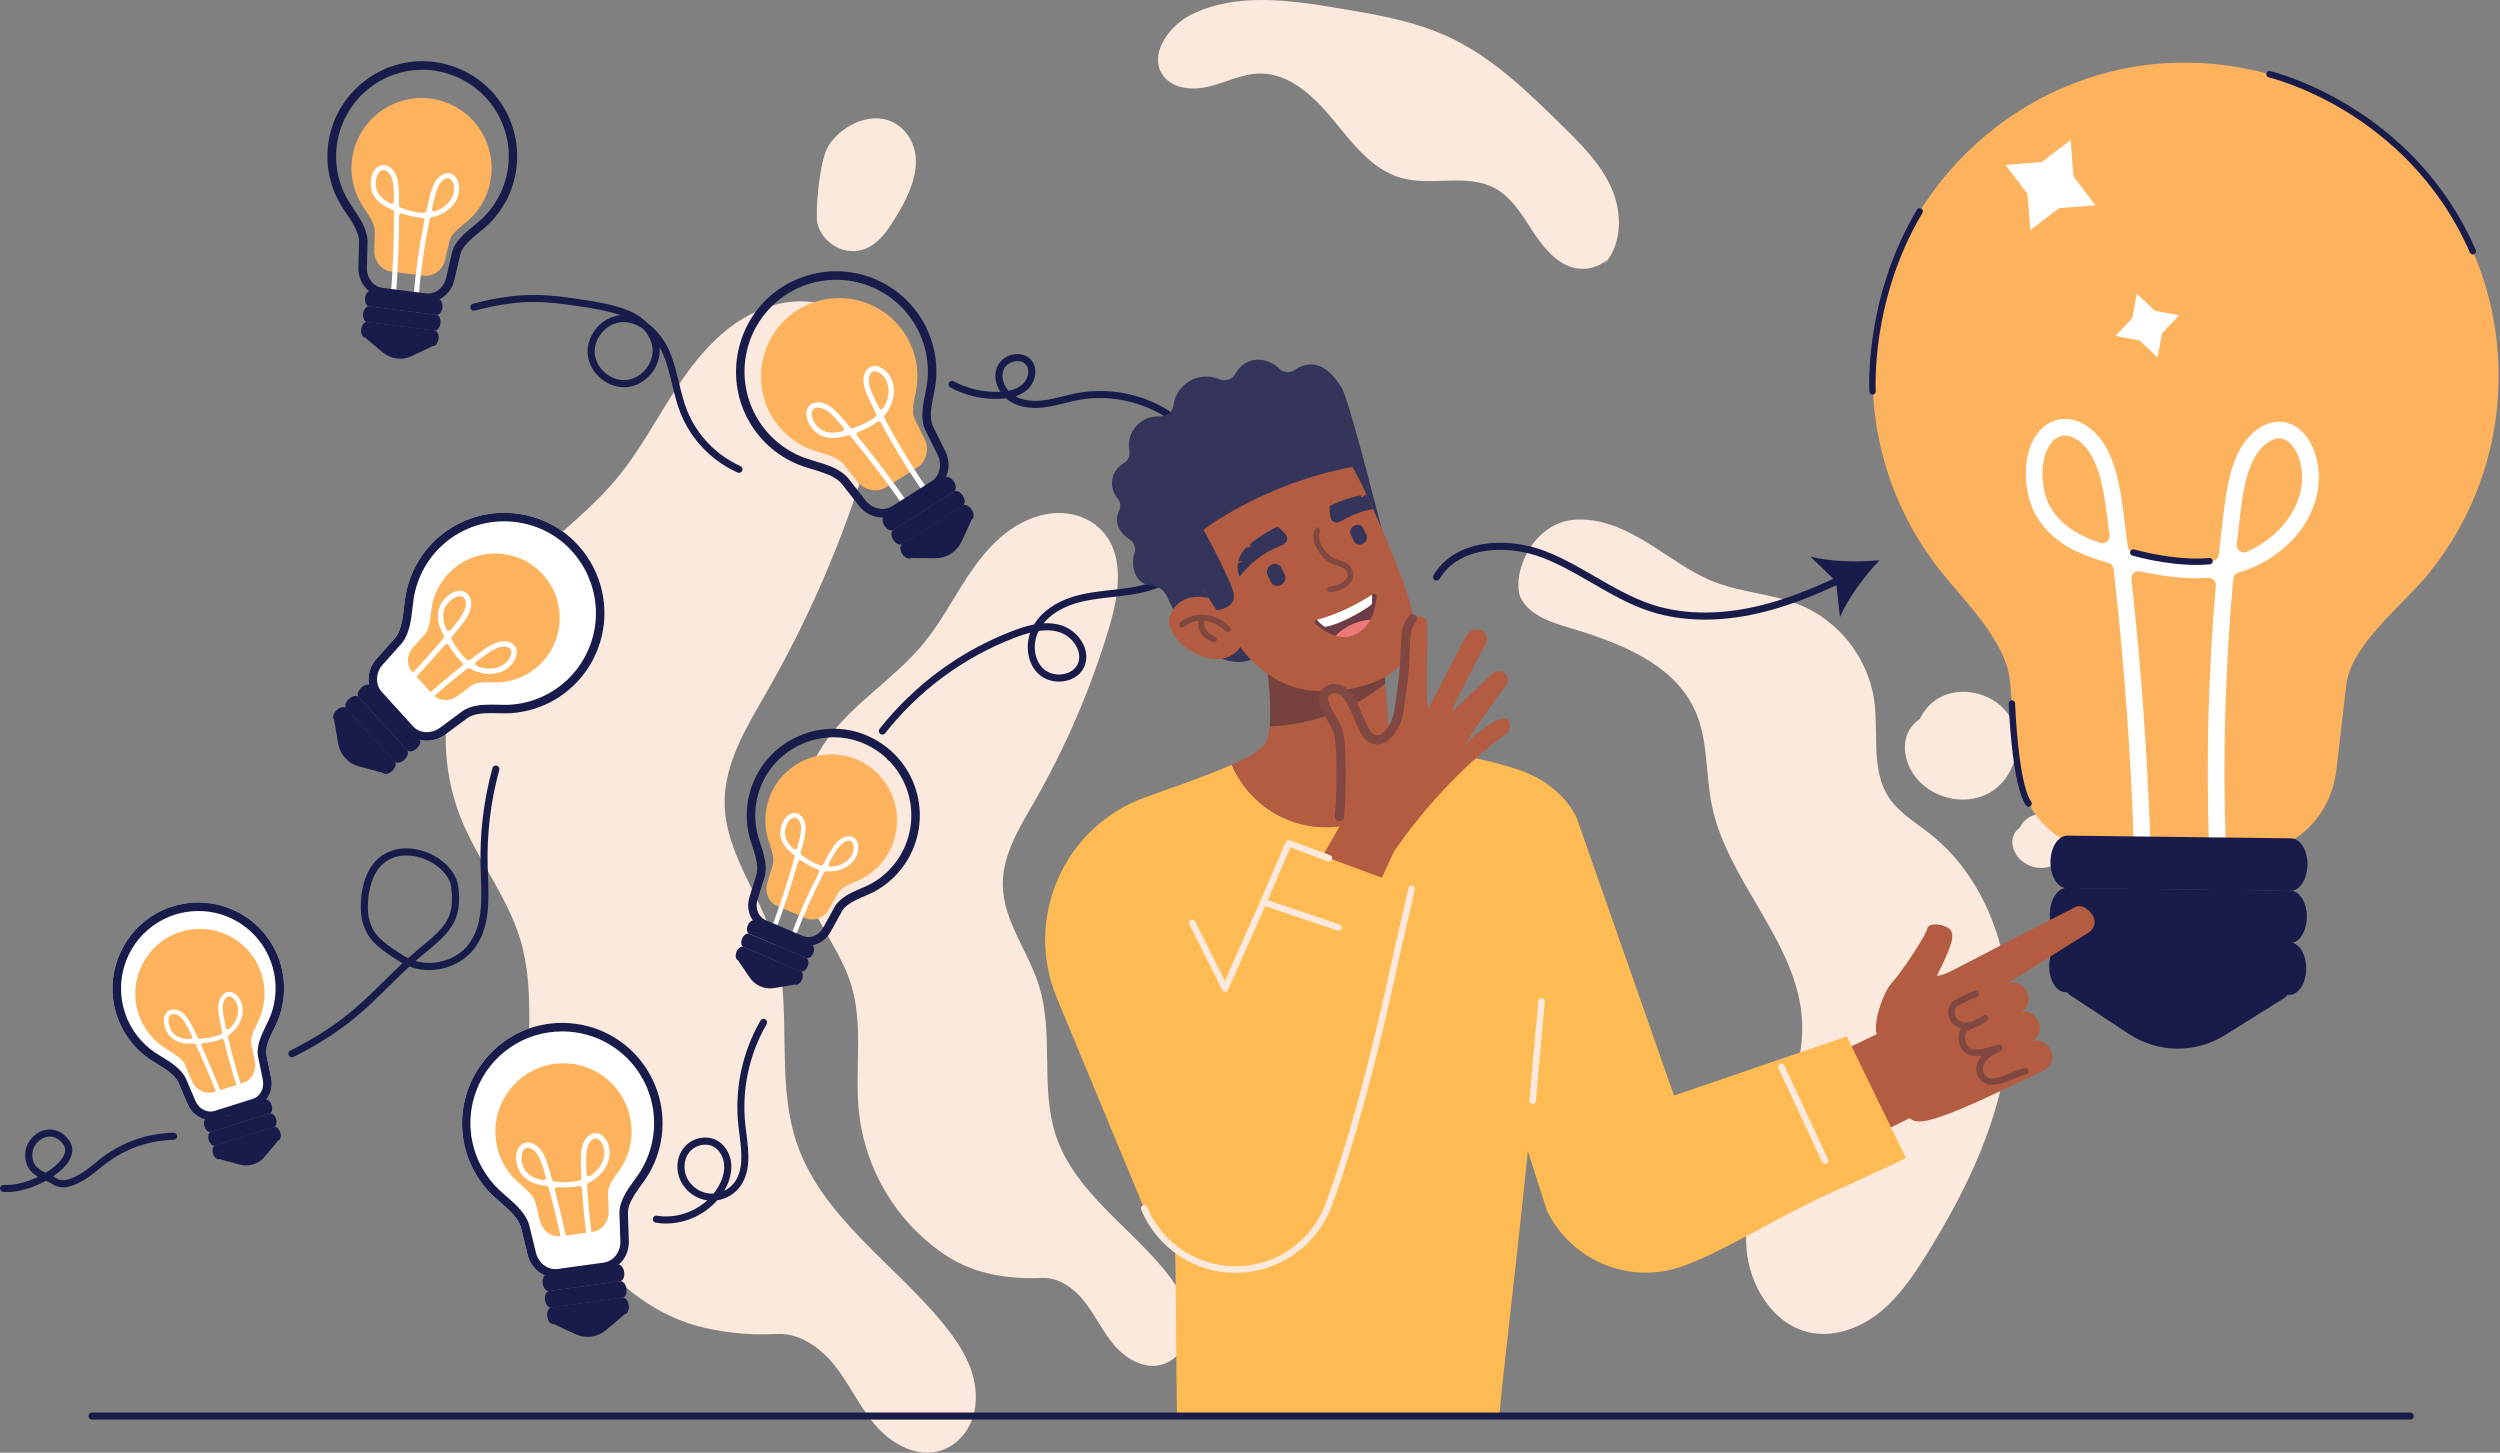 <svg width="222" height="129" viewBox="0 0 222 129" fill="none" xmlns="http://www.w3.org/2000/svg">
<rect x="0" y="0" width="222" height="129" fill="#808080" stroke="none"/>
<g clip-path="url(#clip0_15096_7287)">
<path d="M159.929 53.756C157.496 52.739 154.764 52.646 152.302 51.701C150.132 50.869 148.269 49.414 146.291 48.195C144.312 46.976 142.066 45.956 139.752 46.157C137.484 46.352 135.75 48.176 135.086 50.338C134.806 51.249 134.645 52.506 135.177 53.341C136.051 54.712 137.745 55.264 139.302 55.729C143.755 57.059 148.68 58.911 150.555 63.168C151.693 65.75 151.443 68.711 152.004 71.476C153.396 78.343 159.696 83.711 160.024 90.713C160.187 94.171 158.838 97.5 157.521 100.7C156.205 103.901 154.874 107.242 155.075 110.698C155.277 114.153 157.488 117.751 160.89 118.362C163.037 118.746 165.261 117.882 166.955 116.507C168.649 115.132 169.894 113.292 171.051 111.44C174.68 105.634 177.753 99.269 178.36 92.447C178.966 85.625 176.737 78.258 171.359 74.026C170.084 73.023 168.626 72.175 167.733 70.819C166.109 68.356 166.839 65.096 166.426 62.174C165.907 58.5 163.348 55.184 159.929 53.756Z" fill="#FBE9DD"/>
<path d="M75.484 28.206C73.774 26.871 71.513 26.492 69.376 26.937C65.275 27.792 62.421 30.933 60.205 34.263C58.407 36.962 56.917 39.877 54.858 42.382C51.44 46.544 46.601 49.413 43.398 53.742C39.428 59.107 38.464 66.531 40.935 72.681C42.435 76.412 45.079 79.641 46.222 83.497C47.646 88.303 46.581 93.489 47.092 98.482C47.677 104.208 50.431 109.672 54.682 113.541C58.508 117.024 61.94 118.224 66.799 118.476C67.583 118.517 68.369 118.472 69.154 118.454C71.054 118.412 72.856 119.684 74.07 121.196C75.427 122.886 76.321 124.917 77.736 126.561C79.457 128.562 82.372 129.989 84.798 128.149C85.832 127.365 86.445 126.151 86.605 124.87C86.95 122.102 85.492 119.668 83.812 117.607C79.4 112.194 72.968 108.082 70.737 101.461C68.802 95.718 70.491 89.234 68.694 83.446C67.409 79.306 64.377 75.633 64.346 71.291C64.32 67.729 66.332 64.504 68.112 61.4C71.901 54.794 74.917 47.773 77.103 40.477C78.366 36.254 79.131 31.052 75.484 28.206Z" fill="#FBE9DD"/>
<path d="M97.298 46.627C96.031 45.638 94.357 45.358 92.773 45.688C89.736 46.321 87.622 48.648 85.98 51.114C84.648 53.114 83.545 55.271 82.019 57.128C79.487 60.211 75.903 62.336 73.531 65.542C70.59 69.517 69.875 75.016 71.706 79.571C72.817 82.335 74.776 84.727 75.623 87.584C76.677 91.144 75.889 94.985 76.267 98.683C76.698 102.925 78.74 106.972 81.889 109.838C84.723 112.418 87.265 113.307 90.865 113.494C91.445 113.524 92.027 113.491 92.609 113.477C94.016 113.446 95.351 114.389 96.25 115.508C97.256 116.761 97.919 118.264 98.966 119.482C100.24 120.965 102.4 122.022 104.197 120.659C104.964 120.078 105.416 119.178 105.535 118.229C105.791 116.179 104.711 114.377 103.466 112.85C100.198 108.84 95.434 105.797 93.782 100.89C92.348 96.635 93.6 91.833 92.268 87.546C91.316 84.479 89.071 81.759 89.047 78.543C89.028 75.904 90.519 73.514 91.837 71.216C94.643 66.323 96.878 61.123 98.496 55.718C99.432 52.59 99.999 48.739 97.298 46.627Z" fill="#FBE9DD"/>
<path d="M78.114 10.525C76.378 10.364 74.505 11.484 73.567 12.946C72.753 14.221 72.381 18.921 72.582 19.815C72.965 21.528 75.007 22.874 76.915 22.059C78.003 21.594 78.719 20.601 79.317 19.654C80.381 17.967 81.335 16.141 81.335 14.318C81.334 12.495 80.105 10.709 78.114 10.525Z" fill="#FBE9DD"/>
<path d="M171.942 62.125C171.299 62.55 170.81 63.157 170.483 63.847C169.868 64.249 169.427 64.866 169.247 65.578C168.986 66.634 169.282 67.771 169.869 68.682C171.259 70.832 174.381 71.663 176.62 70.426C178.858 69.189 179.809 66.031 178.566 63.793C177.324 61.555 174.075 60.714 171.942 62.125Z" fill="#FBE9DD"/>
<path d="M180.094 72.632C179.777 72.848 179.525 73.147 179.365 73.496C179.058 73.696 178.837 74.004 178.747 74.36C178.617 74.888 178.765 75.456 179.059 75.911C179.753 76.987 181.315 77.402 182.434 76.784C183.554 76.165 184.029 74.586 183.408 73.467C182.786 72.347 181.163 71.926 180.094 72.632Z" fill="#FBE9DD"/>
<path d="M142.432 23.49C144.049 21.736 144.071 18.947 143.122 16.757C142.173 14.567 140.43 12.836 138.729 11.164C135.66 8.146 132.508 5.07 128.604 3.264C125.562 1.857 122.211 1.291 118.905 0.739C114.518 0.006 109.791 -0.681 105.804 1.291C103.764 2.299 101.945 4.883 103.293 6.719C104.187 7.936 105.986 8.035 107.448 7.662C108.91 7.289 110.307 6.564 111.814 6.529C114.496 6.47 116.7 8.575 118.402 10.656C120.105 12.736 121.843 15.07 124.427 15.8C127.126 16.563 130.236 15.383 132.715 16.699C134.156 17.465 135.067 18.926 135.954 20.298C136.841 21.67 137.863 23.087 139.386 23.67C140.909 24.254 143.021 23.539 143.292 21.929L142.432 23.49Z" fill="#FBE9DD"/>
<path d="M205.199 7.895C202.904 6.892 200.483 6.206 198.004 5.855C196.231 5.596 194.438 5.508 192.648 5.591C178.687 6.289 167.24 17.602 166.347 31.574C165.889 38.713 168.133 45.332 172.157 50.498C174.401 53.376 178.171 56.896 178.488 60.535L179.138 67.99C179.213 68.843 179.413 69.68 179.73 70.475C180.907 73.436 183.622 75.492 186.769 75.53L198.027 75.665L199.669 75.685C203.626 75.733 206.988 72.581 207.475 68.367L208.343 60.861C208.762 57.236 213.289 53.835 215.598 51.012C219.595 46.135 221.811 40.038 221.877 33.729C222.018 22.196 215.13 12.234 205.199 7.895Z" fill="#FDB25D"/>
<path d="M189.481 74.95C189.21 66.8 188.607 58.61 187.685 50.534C187.671 50.407 187.619 50.288 187.537 50.191C187.455 50.093 187.347 50.023 187.225 49.987H187.221C184.869 49.295 182.445 48.415 180.909 45.968C179.933 44.409 179.621 41.999 180.152 40.107C180.502 38.857 181.17 37.956 182.08 37.501C183.771 36.657 185.86 37.623 187.052 39.794C187.981 41.485 188.298 43.475 188.588 45.713C188.709 46.642 188.825 47.574 188.938 48.508C188.953 48.637 189.007 48.758 189.092 48.856C189.178 48.954 189.291 49.024 189.417 49.056C191.812 49.67 194.216 50.053 196.467 49.807C196.614 49.791 196.751 49.725 196.855 49.62C196.959 49.515 197.024 49.378 197.039 49.231C197.167 47.99 197.307 46.752 197.459 45.516C197.699 43.59 197.978 41.728 198.786 40.142C199.816 38.12 201.576 37.087 203.171 37.566C205.232 38.187 206.168 41.034 205.854 43.316C205.577 45.331 204.485 47.235 202.781 48.685C201.614 49.683 200.248 50.421 198.773 50.848C198.65 50.885 198.54 50.957 198.458 51.057C198.376 51.157 198.326 51.279 198.315 51.407C197.606 59.126 197.378 66.882 197.634 74.629C197.64 74.801 197.578 74.967 197.461 75.092C197.344 75.218 197.182 75.291 197.011 75.297L196.82 75.304C196.735 75.308 196.65 75.294 196.57 75.264C196.49 75.235 196.417 75.19 196.355 75.132C196.293 75.074 196.242 75.004 196.207 74.927C196.172 74.849 196.152 74.765 196.149 74.68C195.9 67.119 196.107 59.55 196.769 52.014C196.777 51.921 196.765 51.828 196.734 51.74C196.702 51.652 196.652 51.572 196.587 51.505C196.522 51.438 196.443 51.386 196.356 51.353C196.268 51.32 196.175 51.306 196.082 51.312C194.093 51.448 192.049 51.179 190.053 50.731C189.953 50.709 189.848 50.711 189.749 50.736C189.649 50.762 189.557 50.812 189.481 50.88C189.404 50.949 189.345 51.035 189.308 51.131C189.272 51.227 189.258 51.331 189.27 51.433C190.128 59.203 190.693 67.071 190.954 74.902C190.957 74.987 190.943 75.072 190.913 75.151C190.883 75.231 190.838 75.304 190.78 75.366C190.721 75.428 190.652 75.478 190.574 75.513C190.497 75.547 190.414 75.567 190.329 75.569L190.137 75.575C189.968 75.578 189.804 75.514 189.681 75.397C189.558 75.28 189.486 75.12 189.481 74.95ZM202.405 38.931C201.529 38.921 200.616 39.812 200.106 40.813C199.406 42.185 199.151 43.905 198.93 45.695C198.82 46.576 198.718 47.459 198.622 48.342C198.61 48.455 198.627 48.568 198.673 48.672C198.718 48.776 198.79 48.866 198.881 48.933C198.972 49 199.079 49.042 199.191 49.054C199.304 49.067 199.417 49.05 199.521 49.005C200.354 48.634 201.13 48.145 201.823 47.552C202.649 46.849 204.081 45.338 204.388 43.11C204.64 41.287 203.857 39.32 202.746 38.984C202.635 38.95 202.521 38.932 202.405 38.931ZM183.381 38.68C183.159 38.676 182.939 38.727 182.741 38.827C182.221 39.086 181.808 39.682 181.577 40.506C181.157 42.001 181.404 43.966 182.163 45.178C183.188 46.812 184.793 47.625 186.475 48.198C186.579 48.233 186.69 48.241 186.797 48.222C186.905 48.202 187.006 48.156 187.091 48.087C187.175 48.017 187.241 47.928 187.282 47.826C187.323 47.724 187.337 47.614 187.323 47.505C187.256 46.97 187.188 46.436 187.119 45.902C186.848 43.816 186.559 41.97 185.754 40.506C185.219 39.531 184.282 38.691 183.381 38.68Z" fill="white"/>
<path d="M203.396 79.11L183.534 78.87C182.717 78.861 182.067 77.807 182.082 76.519C182.098 75.231 182.773 74.194 183.59 74.203L203.452 74.443C204.269 74.453 204.919 75.506 204.903 76.794C204.887 78.082 204.213 79.118 203.396 79.11Z" fill="#191C4A"/>
<path d="M183.847 85.534L183.494 87.696C183.474 87.819 183.49 87.945 183.54 88.059C183.59 88.174 183.672 88.271 183.776 88.34L189.045 91.815C190.309 92.648 191.785 93.101 193.297 93.119C194.81 93.138 196.296 92.721 197.579 91.918L202.88 88.603C202.998 88.529 203.089 88.419 203.14 88.29C203.191 88.16 203.198 88.017 203.161 87.883L202.563 85.676C202.526 85.54 202.446 85.42 202.335 85.334C202.224 85.248 202.089 85.201 201.948 85.199L184.49 84.989C184.335 84.987 184.185 85.042 184.067 85.142C183.949 85.242 183.871 85.381 183.847 85.534Z" fill="#191C4A"/>
<path d="M203.285 88.348L183.424 88.108C182.606 88.098 181.956 87.045 181.972 85.757C181.988 84.469 182.662 83.431 183.48 83.442L203.341 83.681C204.158 83.692 204.808 84.744 204.793 86.032C204.778 87.321 204.102 88.358 203.285 88.348Z" fill="#191C4A"/>
<path d="M203.339 83.755L183.478 83.515C182.661 83.505 182.011 82.452 182.027 81.164C182.042 79.876 182.717 78.838 183.534 78.848L203.395 79.088C204.213 79.097 204.863 80.15 204.848 81.439C204.832 82.727 204.159 83.764 203.339 83.755Z" fill="#191C4A"/>
<path d="M219.588 22.598C219.533 22.598 219.479 22.582 219.433 22.552C219.387 22.522 219.35 22.479 219.328 22.428C216.49 15.895 211.788 12.016 208.344 9.908C204.604 7.621 201.493 6.874 201.463 6.866C201.39 6.849 201.326 6.804 201.287 6.74C201.247 6.676 201.234 6.599 201.252 6.525C201.269 6.452 201.314 6.389 201.378 6.349C201.442 6.31 201.519 6.297 201.592 6.314C201.721 6.344 204.805 7.082 208.621 9.413C210.83 10.755 212.85 12.387 214.627 14.266C216.813 16.588 218.58 19.273 219.849 22.201C219.864 22.235 219.872 22.272 219.872 22.309C219.873 22.347 219.866 22.384 219.853 22.418C219.839 22.453 219.819 22.485 219.793 22.512C219.767 22.538 219.736 22.56 219.702 22.575C219.666 22.59 219.627 22.598 219.588 22.598Z" fill="#191C4A"/>
<path d="M180.141 71.643C180.096 71.643 180.052 71.632 180.012 71.611C179.971 71.591 179.937 71.56 179.911 71.524C178.649 69.753 178.384 62.774 178.373 62.478C178.372 62.441 178.378 62.404 178.391 62.369C178.404 62.334 178.424 62.302 178.449 62.274C178.474 62.247 178.505 62.225 178.539 62.21C178.573 62.194 178.609 62.186 178.646 62.184C178.683 62.183 178.721 62.189 178.755 62.202C178.79 62.215 178.822 62.235 178.849 62.26C178.877 62.286 178.899 62.316 178.914 62.35C178.93 62.384 178.938 62.42 178.939 62.458C178.939 62.528 179.209 69.559 180.372 71.195C180.402 71.237 180.42 71.287 180.424 71.339C180.427 71.391 180.417 71.443 180.393 71.489C180.369 71.535 180.333 71.574 180.289 71.601C180.244 71.628 180.193 71.643 180.141 71.643Z" fill="#191C4A"/>
<path d="M166.287 35.039C166.215 35.038 166.146 35.011 166.093 34.962C166.041 34.913 166.009 34.845 166.004 34.773C165.999 34.689 165.876 32.677 166.333 29.667C166.754 26.892 167.77 22.723 170.226 18.622C170.265 18.557 170.328 18.511 170.401 18.492C170.473 18.474 170.551 18.486 170.615 18.524C170.679 18.563 170.726 18.626 170.744 18.699C170.762 18.772 170.751 18.849 170.712 18.913C168.304 22.936 167.307 27.028 166.893 29.753C166.446 32.702 166.568 34.717 166.57 34.737C166.574 34.812 166.549 34.886 166.5 34.942C166.45 34.999 166.38 35.033 166.305 35.038L166.287 35.039Z" fill="#191C4A"/>
<path d="M195.035 50.166C192.195 50.166 189.468 49.366 189.337 49.328C189.268 49.304 189.211 49.254 189.177 49.189C189.143 49.124 189.136 49.048 189.157 48.978C189.178 48.908 189.225 48.848 189.289 48.812C189.353 48.776 189.428 48.766 189.499 48.784C189.534 48.794 193.071 49.83 196.179 49.551C196.217 49.547 196.255 49.55 196.291 49.561C196.327 49.572 196.361 49.59 196.39 49.614C196.419 49.638 196.443 49.667 196.461 49.7C196.478 49.734 196.489 49.77 196.492 49.808C196.496 49.845 196.492 49.883 196.48 49.919C196.469 49.955 196.45 49.988 196.426 50.017C196.402 50.046 196.372 50.069 196.338 50.086C196.304 50.103 196.268 50.113 196.23 50.116C195.834 50.15 195.434 50.166 195.035 50.166Z" fill="#191C4A"/>
<path d="M181.305 14.39L183.871 12.441L184.125 15.658L186.071 18.228L182.86 18.482L180.293 20.431L180.039 17.215L178.094 14.645L181.305 14.39Z" fill="white"/>
<path d="M189.349 28.242L189.755 26.09L191.344 27.593L193.492 28L191.992 29.591L191.586 31.742L189.997 30.24L187.849 29.834L189.349 28.242Z" fill="white"/>
<path d="M18.324 80.176C17.641 80.111 16.952 80.139 16.276 80.26C15.792 80.344 15.318 80.475 14.858 80.649C11.282 82.026 9.266 85.952 10.224 89.669C10.687 91.482 11.801 93.06 13.353 94.101C14.183 94.659 15.465 95.253 15.858 96.174L16.663 98.06C16.756 98.276 16.879 98.477 17.03 98.657C17.589 99.328 18.471 99.63 19.294 99.371L22.239 98.443L22.67 98.307C23.705 97.981 24.312 96.873 24.079 95.733L23.664 93.704C23.464 92.724 24.353 91.449 24.713 90.518C25.138 89.419 25.303 88.236 25.194 87.063C25.086 85.889 24.707 84.757 24.088 83.755C23.469 82.753 22.626 81.908 21.626 81.287C20.626 80.666 19.496 80.285 18.324 80.176Z" fill="white"/>
<path d="M18.293 82.511C17.778 82.463 17.259 82.484 16.75 82.575C16.385 82.638 16.027 82.737 15.682 82.868C12.986 83.905 11.466 86.864 12.19 89.663C12.538 91.029 13.378 92.218 14.547 93.002C15.172 93.423 16.138 93.87 16.434 94.564L17.041 95.985C17.111 96.148 17.204 96.299 17.317 96.435C17.739 96.94 18.404 97.168 19.024 96.973L21.242 96.274L21.566 96.171C22.345 95.926 22.802 95.09 22.627 94.232L22.315 92.703C22.164 91.965 22.834 91.005 23.105 90.304C23.425 89.476 23.549 88.585 23.467 87.701C23.385 86.817 23.1 85.964 22.634 85.21C22.168 84.455 21.533 83.818 20.78 83.35C20.026 82.882 19.175 82.596 18.293 82.513V82.511Z" fill="#FDB25D"/>
<path d="M23.929 98.878L18.736 100.515C18.522 100.582 18.263 100.364 18.157 100.027C18.052 99.69 18.139 99.362 18.352 99.295L23.546 97.658C23.76 97.591 24.019 97.809 24.125 98.146C24.231 98.483 24.144 98.811 23.929 98.878Z" fill="#191C4A"/>
<path d="M19.386 102.225L19.478 102.818C19.483 102.852 19.498 102.884 19.521 102.909C19.544 102.935 19.574 102.953 19.607 102.962L21.276 103.417C21.676 103.526 22.099 103.517 22.494 103.392C22.89 103.268 23.242 103.032 23.507 102.713L24.605 101.396C24.63 101.366 24.644 101.33 24.646 101.292C24.648 101.254 24.638 101.217 24.617 101.185L24.273 100.662C24.252 100.63 24.221 100.605 24.185 100.592C24.149 100.579 24.109 100.579 24.073 100.59L19.508 102.03C19.467 102.042 19.433 102.069 19.41 102.105C19.388 102.141 19.379 102.183 19.386 102.225Z" fill="#191C4A"/>
<path d="M24.691 101.295L19.497 102.932C19.283 103 19.024 102.781 18.918 102.444C18.812 102.107 18.899 101.779 19.113 101.712L24.307 100.074C24.52 100.007 24.78 100.225 24.886 100.563C24.991 100.9 24.904 101.229 24.691 101.295Z" fill="#191C4A"/>
<path d="M24.312 100.093L19.119 101.731C18.905 101.798 18.646 101.579 18.54 101.242C18.434 100.906 18.521 100.577 18.735 100.51L23.929 98.873C24.142 98.805 24.402 99.024 24.508 99.361C24.613 99.698 24.526 100.026 24.312 100.093Z" fill="#191C4A"/>
<path d="M19.953 98.986C19.186 96.886 18.331 94.805 17.402 92.78C17.387 92.748 17.363 92.722 17.334 92.703C17.304 92.685 17.27 92.676 17.235 92.677C16.564 92.698 15.857 92.677 15.248 92.17C14.861 91.848 14.575 91.246 14.551 90.708C14.536 90.353 14.633 90.061 14.831 89.864C15.2 89.5 15.826 89.572 16.322 90.036C16.708 90.397 16.96 90.888 17.227 91.447C17.338 91.678 17.448 91.911 17.557 92.144C17.572 92.177 17.596 92.204 17.627 92.222C17.657 92.24 17.693 92.249 17.729 92.246C18.405 92.198 19.063 92.095 19.629 91.838C19.666 91.821 19.696 91.792 19.714 91.756C19.732 91.72 19.737 91.678 19.729 91.639C19.656 91.305 19.587 90.97 19.521 90.635C19.419 90.113 19.333 89.605 19.408 89.122C19.504 88.507 19.874 88.087 20.331 88.076C20.92 88.061 21.407 88.723 21.52 89.344C21.619 89.892 21.497 90.482 21.177 91.006C20.959 91.365 20.666 91.674 20.318 91.912C20.289 91.932 20.267 91.96 20.254 91.993C20.241 92.026 20.238 92.062 20.246 92.097C20.719 94.169 21.321 96.209 22.047 98.206C22.064 98.25 22.062 98.299 22.042 98.341C22.022 98.384 21.987 98.417 21.943 98.433L21.895 98.451C21.873 98.459 21.85 98.463 21.826 98.462C21.803 98.461 21.78 98.456 21.759 98.446C21.738 98.436 21.719 98.422 21.703 98.405C21.688 98.388 21.676 98.368 21.668 98.346C20.957 96.398 20.366 94.409 19.895 92.389C19.889 92.364 19.878 92.341 19.863 92.32C19.847 92.3 19.827 92.284 19.804 92.272C19.781 92.26 19.756 92.253 19.73 92.252C19.705 92.251 19.679 92.256 19.655 92.266C19.149 92.471 18.593 92.576 18.035 92.63C18.007 92.633 17.98 92.642 17.957 92.658C17.933 92.673 17.913 92.694 17.899 92.718C17.885 92.742 17.877 92.77 17.876 92.798C17.875 92.826 17.88 92.854 17.892 92.88C18.778 94.83 19.596 96.831 20.335 98.848C20.343 98.87 20.346 98.894 20.345 98.917C20.344 98.94 20.339 98.963 20.329 98.984C20.319 99.005 20.305 99.024 20.288 99.04C20.27 99.056 20.25 99.068 20.228 99.076L20.18 99.094C20.159 99.102 20.135 99.105 20.112 99.104C20.088 99.103 20.065 99.098 20.044 99.088C20.023 99.078 20.004 99.064 19.988 99.046C19.972 99.029 19.96 99.008 19.953 98.986ZM20.246 88.498C20.017 88.571 19.855 88.882 19.808 89.185C19.743 89.602 19.823 90.072 19.918 90.558C19.965 90.796 20.012 91.035 20.062 91.273C20.068 91.304 20.082 91.332 20.103 91.355C20.124 91.378 20.15 91.396 20.18 91.405C20.209 91.415 20.241 91.417 20.271 91.41C20.301 91.404 20.329 91.39 20.352 91.369C20.538 91.201 20.698 91.007 20.828 90.793C20.983 90.54 21.227 90.026 21.116 89.417C21.026 88.92 20.654 88.475 20.336 88.483C20.305 88.484 20.274 88.489 20.244 88.498H20.246ZM15.269 90.061C15.211 90.079 15.158 90.111 15.115 90.154C15.002 90.266 14.945 90.457 14.955 90.691C14.973 91.116 15.205 91.607 15.507 91.858C15.913 92.194 16.4 92.269 16.887 92.275C16.917 92.275 16.947 92.268 16.973 92.254C17 92.24 17.022 92.219 17.038 92.194C17.055 92.168 17.064 92.139 17.066 92.109C17.068 92.079 17.062 92.049 17.049 92.022C16.986 91.888 16.923 91.755 16.858 91.622C16.609 91.102 16.376 90.646 16.043 90.334C15.819 90.125 15.503 89.987 15.268 90.061H15.269Z" fill="white"/>
<path d="M17.608 80.898C17.818 80.898 18.031 80.908 18.24 80.927H18.254C19.31 81.026 20.328 81.368 21.229 81.927C22.13 82.486 22.89 83.246 23.447 84.149C24.005 85.052 24.346 86.072 24.443 87.129C24.541 88.186 24.392 89.252 24.008 90.241C23.921 90.467 23.789 90.735 23.65 91.017C23.219 91.894 22.727 92.888 22.923 93.852L23.338 95.882C23.493 96.641 23.108 97.373 22.442 97.583L22.011 97.718L19.067 98.646C18.947 98.684 18.821 98.704 18.695 98.704C18.288 98.704 17.892 98.508 17.609 98.169C17.506 98.045 17.421 97.907 17.357 97.759L16.552 95.875C16.149 94.93 15.184 94.342 14.333 93.823C14.13 93.699 13.939 93.583 13.773 93.472C12.555 92.648 11.633 91.456 11.142 90.068C10.651 88.681 10.618 87.173 11.047 85.765C11.476 84.358 12.345 83.125 13.525 82.249C14.706 81.373 16.137 80.899 17.606 80.898H17.608ZM17.608 80.142C17.162 80.142 16.716 80.181 16.277 80.26C15.793 80.344 15.319 80.475 14.859 80.649C11.283 82.026 9.267 85.952 10.225 89.669C10.688 91.482 11.802 93.06 13.354 94.101C14.184 94.659 15.466 95.253 15.859 96.174L16.664 98.06C16.757 98.276 16.88 98.477 17.031 98.657C17.455 99.166 18.066 99.463 18.696 99.463C18.899 99.463 19.101 99.432 19.295 99.371L22.24 98.443L22.671 98.307C23.706 97.981 24.313 96.873 24.08 95.733L23.665 93.704C23.465 92.724 24.354 91.449 24.715 90.518C25.139 89.419 25.304 88.236 25.195 87.062C25.087 85.889 24.708 84.757 24.089 83.755C23.469 82.752 22.627 81.908 21.627 81.287C20.626 80.666 19.496 80.285 18.325 80.176C18.087 80.153 17.848 80.142 17.606 80.142H17.608Z" fill="#191C4A"/>
<path d="M53.163 51.466C52.896 50.709 52.527 49.992 52.067 49.334C51.739 48.862 51.368 48.423 50.957 48.022C47.74 44.903 42.594 44.697 39.135 47.542C37.446 48.925 36.325 50.884 35.987 53.043C35.805 54.199 35.807 55.851 35.029 56.721L33.43 58.504C33.247 58.708 33.095 58.938 32.979 59.187C32.544 60.11 32.658 61.196 33.338 61.941L35.769 64.608L36.123 64.997C36.977 65.935 38.449 66.033 39.539 65.226L41.482 63.786C42.42 63.092 44.205 63.408 45.37 63.332C46.741 63.241 48.072 62.834 49.26 62.141C50.447 61.448 51.458 60.49 52.214 59.34C52.969 58.19 53.448 56.881 53.613 55.514C53.778 54.148 53.625 52.762 53.165 51.465L53.163 51.466Z" fill="white"/>
<path d="M49.372 52.961C49.2 52.474 48.963 52.013 48.667 51.59C48.456 51.287 48.217 51.004 47.953 50.747C45.885 48.742 42.577 48.608 40.353 50.438C39.266 51.327 38.546 52.587 38.328 53.975C38.211 54.718 38.213 55.78 37.711 56.34L36.683 57.486C36.565 57.617 36.468 57.765 36.393 57.925C36.114 58.518 36.187 59.217 36.624 59.696L38.187 61.411L38.414 61.661C38.964 62.264 39.91 62.327 40.611 61.808L41.861 60.883C42.464 60.436 43.611 60.64 44.359 60.591C45.241 60.532 46.097 60.27 46.86 59.825C47.624 59.38 48.274 58.763 48.759 58.024C49.245 57.285 49.553 56.444 49.659 55.565C49.766 54.687 49.667 53.796 49.372 52.962V52.961Z" fill="#FDB25D"/>
<path d="M34.064 62.449C35.909 60.603 37.69 58.67 39.374 56.688C39.401 56.658 39.417 56.62 39.422 56.58C39.428 56.54 39.421 56.5 39.404 56.463C39.051 55.761 38.726 55.001 38.962 54.106C39.113 53.536 39.607 52.936 40.165 52.647C40.534 52.455 40.89 52.415 41.196 52.529C41.763 52.74 41.994 53.44 41.747 54.195C41.556 54.782 41.16 55.291 40.701 55.849C40.509 56.081 40.318 56.312 40.126 56.542C40.099 56.574 40.083 56.613 40.079 56.655C40.075 56.696 40.083 56.738 40.103 56.775C40.486 57.471 40.917 58.118 41.47 58.591C41.506 58.622 41.551 58.639 41.598 58.641C41.646 58.642 41.692 58.627 41.73 58.599C42.049 58.357 42.368 58.119 42.688 57.885C43.189 57.519 43.686 57.177 44.233 57.021C44.93 56.82 45.557 57.007 45.794 57.485C46.099 58.103 45.639 58.945 45.037 59.37C44.507 59.746 43.823 59.907 43.111 59.825C42.623 59.77 42.151 59.611 41.729 59.359C41.694 59.338 41.653 59.328 41.611 59.331C41.57 59.334 41.531 59.349 41.499 59.374C39.54 60.894 37.678 62.536 35.923 64.289C35.884 64.328 35.832 64.349 35.777 64.349C35.722 64.349 35.67 64.328 35.631 64.289L35.588 64.246C35.569 64.227 35.553 64.204 35.543 64.179C35.532 64.154 35.527 64.127 35.527 64.1C35.527 64.073 35.532 64.046 35.543 64.02C35.553 63.995 35.569 63.972 35.588 63.953C37.299 62.241 39.112 60.634 41.017 59.141C41.041 59.123 41.06 59.099 41.074 59.073C41.087 59.046 41.095 59.017 41.096 58.987C41.098 58.957 41.093 58.927 41.081 58.9C41.07 58.872 41.053 58.847 41.031 58.826C40.564 58.39 40.18 57.852 39.848 57.287C39.831 57.259 39.808 57.235 39.781 57.217C39.753 57.2 39.721 57.189 39.688 57.186C39.655 57.183 39.622 57.188 39.592 57.2C39.561 57.212 39.534 57.232 39.513 57.257C37.884 59.157 36.172 61.011 34.4 62.784C34.38 62.804 34.358 62.819 34.333 62.829C34.307 62.84 34.281 62.845 34.254 62.845C34.226 62.845 34.199 62.84 34.174 62.829C34.149 62.819 34.127 62.804 34.107 62.784L34.064 62.741C34.026 62.702 34.004 62.65 34.004 62.595C34.004 62.54 34.026 62.488 34.064 62.449ZM45.304 57.599C45.112 57.392 44.707 57.373 44.361 57.472C43.888 57.609 43.431 57.925 42.964 58.265C42.735 58.432 42.506 58.601 42.279 58.771C42.249 58.793 42.227 58.822 42.212 58.855C42.198 58.889 42.193 58.925 42.197 58.961C42.201 58.997 42.215 59.031 42.236 59.06C42.258 59.09 42.287 59.112 42.32 59.127C42.589 59.241 42.873 59.316 43.163 59.349C43.508 59.388 44.174 59.394 44.762 58.978C45.243 58.638 45.531 58.024 45.366 57.691C45.35 57.657 45.329 57.626 45.304 57.599ZM41.202 53.089C41.154 53.036 41.094 52.996 41.028 52.971C40.853 52.906 40.624 52.94 40.38 53.067C39.939 53.296 39.534 53.783 39.417 54.226C39.26 54.824 39.422 55.378 39.657 55.897C39.671 55.929 39.694 55.957 39.722 55.978C39.75 55.999 39.783 56.012 39.817 56.017C39.852 56.022 39.888 56.018 39.92 56.005C39.953 55.992 39.982 55.972 40.004 55.945C40.114 55.812 40.224 55.68 40.334 55.547C40.762 55.027 41.13 54.555 41.295 54.047C41.405 53.704 41.396 53.301 41.202 53.087V53.089Z" fill="white"/>
<path d="M36.136 66.619L31.849 61.913C31.672 61.721 31.776 61.338 32.081 61.059C32.385 60.78 32.775 60.712 32.951 60.906L37.239 65.611C37.416 65.803 37.312 66.187 37.007 66.465C36.703 66.743 36.313 66.812 36.136 66.619Z" fill="#191C4A"/>
<path d="M30.359 63.443L29.777 63.833C29.744 63.855 29.718 63.887 29.702 63.923C29.686 63.96 29.682 64.001 29.689 64.04L30.029 66.035C30.111 66.513 30.328 66.958 30.655 67.316C30.981 67.675 31.404 67.932 31.872 68.057L33.805 68.574C33.848 68.585 33.894 68.582 33.935 68.566C33.976 68.55 34.011 68.52 34.034 68.483L34.417 67.859C34.441 67.82 34.452 67.775 34.448 67.731C34.444 67.686 34.425 67.644 34.395 67.61L30.626 63.474C30.592 63.438 30.547 63.415 30.498 63.41C30.449 63.404 30.4 63.416 30.359 63.443Z" fill="#191C4A"/>
<path d="M33.954 68.613L29.666 63.908C29.49 63.716 29.594 63.332 29.898 63.053C30.202 62.775 30.592 62.707 30.769 62.9L35.056 67.605C35.233 67.797 35.129 68.181 34.825 68.46C34.52 68.739 34.13 68.807 33.954 68.613Z" fill="#191C4A"/>
<path d="M35.039 67.621L30.751 62.916C30.575 62.724 30.678 62.341 30.983 62.062C31.287 61.783 31.677 61.715 31.853 61.908L36.142 66.614C36.318 66.806 36.214 67.189 35.91 67.468C35.605 67.747 35.215 67.815 35.039 67.621Z" fill="#191C4A"/>
<path d="M44.769 46.294C45.802 46.293 46.826 46.487 47.787 46.866C48.771 47.251 49.669 47.829 50.427 48.565C50.804 48.933 51.144 49.336 51.444 49.769C51.775 50.241 52.054 50.747 52.278 51.279L52.264 51.293L52.455 51.741C52.873 52.927 53.011 54.194 52.858 55.443C52.705 56.691 52.265 57.887 51.573 58.937C50.882 59.986 49.957 60.862 48.871 61.493C47.785 62.125 46.567 62.496 45.314 62.578C45.198 62.586 45.062 62.589 44.9 62.589C44.713 62.589 44.517 62.585 44.306 62.58C44.081 62.574 43.849 62.569 43.613 62.569C42.742 62.569 41.754 62.641 41.026 63.179L39.083 64.618C38.744 64.874 38.332 65.014 37.907 65.016C37.676 65.02 37.447 64.975 37.234 64.884C37.022 64.793 36.831 64.658 36.673 64.488L36.319 64.099L33.894 61.431C33.438 60.931 33.347 60.176 33.66 59.509C33.745 59.327 33.856 59.159 33.99 59.01L35.589 57.227C36.362 56.363 36.508 55.073 36.636 53.934C36.667 53.656 36.696 53.394 36.732 53.161C37.032 51.243 38.007 49.497 39.481 48.238C40.956 46.978 42.831 46.289 44.769 46.294ZM44.769 45.538C42.651 45.533 40.602 46.286 38.991 47.663C37.38 49.039 36.315 50.948 35.987 53.043C35.805 54.199 35.807 55.851 35.029 56.721L33.43 58.504C33.247 58.708 33.095 58.938 32.979 59.187C32.544 60.11 32.658 61.195 33.338 61.941L35.769 64.608L36.123 64.997C36.351 65.244 36.628 65.441 36.936 65.574C37.244 65.708 37.577 65.775 37.912 65.772C38.498 65.769 39.068 65.577 39.537 65.226L41.48 63.786C42.011 63.393 42.811 63.324 43.618 63.324C44.059 63.324 44.502 63.345 44.904 63.345C45.066 63.345 45.222 63.342 45.368 63.332C46.739 63.241 48.071 62.834 49.258 62.141C50.445 61.448 51.456 60.49 52.212 59.34C52.967 58.19 53.446 56.881 53.611 55.514C53.776 54.148 53.623 52.762 53.163 51.465C52.896 50.708 52.527 49.991 52.067 49.333C51.739 48.861 51.368 48.422 50.957 48.021C49.256 46.372 47.016 45.537 44.771 45.537L44.769 45.538Z" fill="#191C4A"/>
<path d="M52.239 91.135C51.464 90.927 50.665 90.826 49.864 90.833C49.29 90.836 48.718 90.894 48.155 91.006C43.767 91.894 40.681 96.024 41.064 100.491C41.245 102.669 42.222 104.704 43.807 106.206C44.655 107.01 46.016 107.944 46.29 109.081L46.852 111.411C46.916 111.678 47.019 111.933 47.158 112.17C47.671 113.051 48.629 113.572 49.627 113.433L53.199 112.938L53.72 112.866C54.975 112.692 55.89 111.533 55.843 110.176L55.76 107.757C55.72 106.589 56.991 105.296 57.588 104.291C58.29 103.108 58.709 101.778 58.812 100.406C58.914 99.033 58.698 97.656 58.18 96.381C57.661 95.106 56.855 93.969 55.824 93.059C54.794 92.149 53.566 91.49 52.238 91.135H52.239Z" fill="white"/>
<path d="M51.6 94.627C51.074 94.486 50.532 94.417 49.987 94.422C49.597 94.424 49.209 94.464 48.827 94.54C45.846 95.143 43.748 97.946 44.01 100.982C44.133 102.462 44.797 103.844 45.873 104.864C46.448 105.411 47.374 106.045 47.56 106.817L47.944 108.401C47.987 108.582 48.058 108.755 48.151 108.916C48.501 109.515 49.151 109.868 49.828 109.774L52.254 109.438L52.608 109.391C53.461 109.272 54.082 108.485 54.05 107.563L53.994 105.92C53.967 105.127 54.83 104.248 55.236 103.566C55.712 102.763 55.997 101.859 56.066 100.927C56.136 99.995 55.989 99.059 55.637 98.193C55.285 97.328 54.737 96.555 54.037 95.937C53.337 95.319 52.504 94.871 51.602 94.63L51.6 94.627Z" fill="#FDB25D"/>
<path d="M50.459 113.121C49.984 110.553 49.405 107.987 48.726 105.474C48.715 105.435 48.693 105.4 48.663 105.373C48.632 105.346 48.594 105.329 48.554 105.323C47.777 105.217 46.967 105.054 46.364 104.353C45.981 103.905 45.767 103.157 45.845 102.533C45.896 102.12 46.065 101.803 46.331 101.615C46.827 101.268 47.534 101.471 48.015 102.104C48.39 102.595 48.585 103.21 48.781 103.905C48.864 104.192 48.945 104.482 49.025 104.773C49.036 104.813 49.059 104.849 49.091 104.876C49.123 104.903 49.162 104.919 49.203 104.924C49.992 105.003 50.77 105.01 51.472 104.824C51.517 104.812 51.558 104.785 51.586 104.746C51.614 104.708 51.628 104.662 51.626 104.614C51.607 104.215 51.592 103.816 51.581 103.418C51.565 102.796 51.565 102.194 51.745 101.652C51.975 100.963 52.483 100.552 53.011 100.627C53.693 100.723 54.125 101.582 54.135 102.319C54.143 102.97 53.888 103.626 53.416 104.167C53.094 104.539 52.697 104.837 52.25 105.043C52.212 105.061 52.181 105.089 52.16 105.124C52.139 105.16 52.129 105.201 52.132 105.242C52.275 107.72 52.573 110.187 53.023 112.628C53.033 112.682 53.021 112.737 52.99 112.782C52.959 112.827 52.912 112.858 52.858 112.868L52.798 112.88C52.745 112.889 52.69 112.877 52.645 112.846C52.6 112.815 52.569 112.768 52.559 112.714C52.12 110.332 51.824 107.925 51.675 105.507C51.673 105.477 51.664 105.448 51.65 105.422C51.636 105.395 51.617 105.372 51.593 105.354C51.569 105.336 51.541 105.324 51.512 105.317C51.483 105.311 51.453 105.311 51.423 105.318C50.801 105.456 50.14 105.468 49.486 105.422C49.454 105.42 49.421 105.425 49.39 105.438C49.36 105.451 49.333 105.471 49.312 105.496C49.291 105.522 49.277 105.552 49.27 105.584C49.263 105.616 49.263 105.65 49.272 105.682C49.914 108.101 50.47 110.565 50.924 113.033C50.934 113.087 50.922 113.142 50.891 113.187C50.86 113.232 50.812 113.263 50.758 113.273L50.699 113.284C50.645 113.293 50.59 113.282 50.545 113.251C50.501 113.221 50.469 113.174 50.459 113.121ZM52.834 101.097C52.556 101.135 52.307 101.461 52.196 101.803C52.04 102.27 52.041 102.827 52.056 103.405C52.064 103.689 52.074 103.973 52.085 104.258C52.087 104.294 52.097 104.329 52.117 104.36C52.136 104.391 52.163 104.416 52.195 104.432C52.227 104.449 52.263 104.458 52.299 104.456C52.335 104.455 52.371 104.444 52.401 104.425C52.647 104.268 52.87 104.076 53.061 103.855C53.289 103.592 53.67 103.046 53.662 102.326C53.654 101.735 53.312 101.15 52.943 101.097C52.907 101.092 52.87 101.092 52.834 101.097ZM46.798 101.927C46.727 101.936 46.66 101.963 46.602 102.004C46.45 102.111 46.348 102.32 46.315 102.592C46.253 103.086 46.425 103.695 46.723 104.043C47.125 104.511 47.672 104.691 48.232 104.793C48.267 104.799 48.302 104.797 48.336 104.785C48.369 104.774 48.398 104.754 48.422 104.728C48.446 104.702 48.462 104.671 48.47 104.637C48.478 104.603 48.477 104.567 48.468 104.533C48.421 104.367 48.373 104.201 48.324 104.035C48.139 103.388 47.96 102.817 47.635 102.392C47.42 102.109 47.084 101.887 46.798 101.927Z" fill="white"/>
<path d="M55.062 113.772L48.762 114.646C48.503 114.682 48.246 114.379 48.19 113.97C48.133 113.562 48.298 113.203 48.557 113.165L54.858 112.291C55.117 112.255 55.373 112.557 55.43 112.966C55.486 113.375 55.322 113.736 55.062 113.772Z" fill="#191C4A"/>
<path d="M49.178 116.742L49.169 117.443C49.168 117.483 49.179 117.523 49.2 117.557C49.221 117.591 49.252 117.618 49.289 117.635L51.123 118.483C51.563 118.687 52.052 118.76 52.532 118.693C53.012 118.626 53.462 118.423 53.83 118.108L55.351 116.805C55.385 116.776 55.408 116.737 55.418 116.694C55.428 116.65 55.424 116.605 55.406 116.565L55.111 115.893C55.093 115.852 55.062 115.818 55.023 115.796C54.984 115.774 54.938 115.765 54.894 115.772L49.356 116.539C49.307 116.546 49.262 116.57 49.229 116.607C49.196 116.644 49.178 116.692 49.178 116.742Z" fill="#191C4A"/>
<path d="M55.468 116.703L49.167 117.577C48.908 117.613 48.652 117.311 48.595 116.902C48.539 116.493 48.703 116.134 48.963 116.096L55.261 115.222C55.521 115.186 55.777 115.489 55.834 115.898C55.89 116.307 55.727 116.667 55.468 116.703Z" fill="#191C4A"/>
<path d="M55.266 115.246L48.965 116.12C48.706 116.155 48.45 115.853 48.394 115.444C48.337 115.036 48.502 114.677 48.761 114.639L55.061 113.765C55.321 113.729 55.577 114.031 55.633 114.44C55.69 114.849 55.526 115.21 55.266 115.246Z" fill="#191C4A"/>
<path d="M49.944 91.589C50.647 91.589 51.347 91.681 52.027 91.862L52.043 91.866C53.258 92.19 54.383 92.792 55.327 93.625C56.271 94.457 57.009 95.498 57.483 96.665C57.958 97.832 58.156 99.093 58.061 100.349C57.967 101.605 57.582 102.822 56.939 103.905C56.791 104.153 56.586 104.437 56.369 104.738C55.712 105.65 54.967 106.678 55.005 107.783L55.088 110.202C55.122 111.172 54.489 111.996 53.617 112.117L53.095 112.189L49.524 112.685C49.452 112.695 49.38 112.7 49.307 112.699C48.711 112.699 48.137 112.351 47.81 111.788C47.708 111.615 47.633 111.428 47.586 111.233L47.025 108.906C46.753 107.779 45.772 106.927 44.907 106.177C44.697 105.993 44.497 105.821 44.326 105.658C43.142 104.542 42.32 103.096 41.965 101.506C41.611 99.917 41.74 98.258 42.337 96.743C42.934 95.228 43.971 93.927 45.314 93.009C46.657 92.091 48.244 91.597 49.87 91.591L49.944 91.589ZM49.944 90.833H49.863C49.289 90.836 48.717 90.894 48.154 91.006C43.766 91.894 40.68 96.025 41.063 100.491C41.244 102.669 42.221 104.704 43.806 106.206C44.654 107.01 46.015 107.944 46.289 109.081L46.851 111.411C46.915 111.678 47.018 111.933 47.157 112.17C47.615 112.956 48.427 113.456 49.306 113.456C49.413 113.456 49.52 113.449 49.626 113.434L53.198 112.938L53.719 112.866C54.974 112.692 55.889 111.533 55.842 110.176L55.759 107.757C55.719 106.589 56.99 105.296 57.587 104.291C58.289 103.108 58.708 101.778 58.811 100.406C58.913 99.033 58.697 97.656 58.179 96.381C57.66 95.106 56.854 93.969 55.823 93.059C54.793 92.149 53.565 91.49 52.237 91.135C51.489 90.935 50.718 90.833 49.944 90.833H49.944Z" fill="#191C4A"/>
<path d="M73.385 26.563C72.767 26.666 72.166 26.851 71.598 27.116C71.191 27.303 70.803 27.529 70.439 27.791C67.606 29.84 66.744 33.773 68.455 36.824C69.285 38.314 70.635 39.444 72.245 40C73.108 40.298 74.376 40.522 74.937 41.242L76.087 42.716C76.218 42.885 76.374 43.033 76.549 43.157C77.198 43.617 78.047 43.678 78.712 43.257L81.091 41.751L81.438 41.531C82.274 41.003 82.55 39.882 82.08 38.932L81.242 37.24C80.837 36.424 81.324 35.093 81.425 34.186C81.543 33.118 81.412 32.038 81.043 31.029C80.674 30.02 80.076 29.111 79.297 28.373C78.518 27.634 77.579 27.086 76.553 26.772C75.528 26.458 74.443 26.387 73.385 26.563Z" fill="#FDB25D"/>
<path d="M80.249 44.964C78.757 42.822 77.169 40.727 75.516 38.719C75.49 38.688 75.456 38.664 75.417 38.653C75.378 38.641 75.336 38.641 75.297 38.653C74.545 38.877 73.741 39.064 72.902 38.675C72.368 38.427 71.865 37.834 71.678 37.233C71.555 36.836 71.577 36.477 71.743 36.196C72.05 35.675 72.779 35.569 73.477 35.944C74.021 36.236 74.452 36.715 74.92 37.266C75.114 37.494 75.308 37.724 75.5 37.956C75.527 37.987 75.563 38.011 75.603 38.022C75.643 38.033 75.686 38.032 75.725 38.019C76.476 37.765 77.188 37.449 77.75 36.989C77.786 36.959 77.812 36.918 77.821 36.871C77.831 36.825 77.824 36.777 77.803 36.734C77.621 36.379 77.444 36.022 77.269 35.663C76.998 35.104 76.749 34.555 76.69 33.988C76.614 33.265 76.907 32.68 77.419 32.53C78.081 32.338 78.828 32.938 79.141 33.606C79.416 34.195 79.455 34.898 79.25 35.585C79.11 36.057 78.871 36.494 78.55 36.866C78.523 36.897 78.506 36.936 78.502 36.977C78.497 37.018 78.505 37.06 78.524 37.096C79.677 39.294 80.967 41.417 82.384 43.453C82.416 43.498 82.428 43.553 82.419 43.607C82.41 43.661 82.381 43.709 82.336 43.741L82.288 43.776C82.243 43.807 82.188 43.819 82.134 43.81C82.08 43.8 82.032 43.77 82.001 43.725C80.618 41.738 79.356 39.669 78.222 37.529C78.208 37.502 78.188 37.479 78.164 37.461C78.141 37.443 78.113 37.43 78.084 37.424C78.055 37.417 78.025 37.417 77.996 37.423C77.966 37.43 77.939 37.442 77.915 37.46C77.404 37.844 76.808 38.129 76.194 38.357C76.163 38.368 76.135 38.387 76.113 38.411C76.091 38.436 76.075 38.465 76.066 38.497C76.058 38.529 76.057 38.562 76.064 38.594C76.07 38.626 76.085 38.657 76.106 38.682C77.687 40.619 79.211 42.634 80.644 44.692C80.66 44.715 80.671 44.74 80.676 44.766C80.682 44.793 80.683 44.82 80.678 44.847C80.673 44.874 80.663 44.899 80.648 44.922C80.634 44.945 80.615 44.965 80.593 44.98L80.545 45.015C80.522 45.032 80.496 45.044 80.469 45.051C80.442 45.057 80.413 45.058 80.386 45.053C80.358 45.049 80.332 45.038 80.308 45.023C80.285 45.008 80.264 44.987 80.249 44.964ZM77.45 33.032C77.211 33.182 77.123 33.581 77.16 33.939C77.211 34.429 77.442 34.936 77.695 35.456C77.819 35.712 77.945 35.967 78.073 36.221C78.089 36.253 78.113 36.281 78.144 36.3C78.174 36.321 78.209 36.332 78.245 36.334C78.281 36.336 78.317 36.329 78.35 36.313C78.382 36.297 78.409 36.272 78.429 36.242C78.589 35.996 78.712 35.73 78.795 35.45C78.894 35.114 79.016 34.46 78.711 33.808C78.461 33.274 77.908 32.882 77.551 32.986C77.515 32.997 77.481 33.012 77.45 33.032ZM72.296 36.287C72.236 36.324 72.185 36.376 72.15 36.438C72.054 36.598 72.048 36.83 72.13 37.092C72.277 37.567 72.686 38.052 73.101 38.244C73.66 38.504 74.233 38.442 74.785 38.302C74.819 38.294 74.85 38.276 74.876 38.252C74.902 38.228 74.921 38.198 74.932 38.164C74.943 38.13 74.945 38.094 74.938 38.06C74.931 38.025 74.915 37.993 74.892 37.966C74.781 37.834 74.669 37.702 74.557 37.571C74.121 37.058 73.722 36.611 73.251 36.36C72.94 36.194 72.54 36.132 72.296 36.287Z" fill="white"/>
<path d="M84.71 43.653L79.334 47.056C79.112 47.197 78.754 47.027 78.534 46.678C78.314 46.33 78.315 45.933 78.534 45.793L83.911 42.388C84.132 42.248 84.49 42.417 84.71 42.766C84.931 43.115 84.932 43.511 84.71 43.653Z" fill="#191C4A"/>
<path d="M80.577 48.791L80.859 49.433C80.875 49.47 80.901 49.501 80.934 49.523C80.968 49.545 81.007 49.557 81.046 49.557L83.067 49.571C83.552 49.574 84.027 49.438 84.436 49.179C84.846 48.919 85.172 48.548 85.377 48.108L86.224 46.292C86.243 46.252 86.248 46.207 86.239 46.164C86.231 46.121 86.209 46.081 86.176 46.052L85.632 45.563C85.598 45.533 85.556 45.515 85.511 45.511C85.466 45.508 85.421 45.519 85.383 45.543L80.657 48.535C80.616 48.561 80.585 48.601 80.57 48.648C80.555 48.695 80.558 48.746 80.577 48.791Z" fill="#191C4A"/>
<path d="M86.289 46.152L80.912 49.554C80.691 49.694 80.333 49.525 80.113 49.176C79.893 48.827 79.894 48.431 80.113 48.291L85.492 44.889C85.713 44.749 86.071 44.918 86.291 45.267C86.511 45.616 86.51 46.012 86.289 46.152Z" fill="#191C4A"/>
<path d="M85.504 44.909L80.126 48.312C79.904 48.453 79.546 48.284 79.326 47.934C79.106 47.585 79.107 47.189 79.326 47.049L84.703 43.645C84.924 43.505 85.282 43.675 85.502 44.023C85.723 44.372 85.725 44.769 85.504 44.909Z" fill="#191C4A"/>
<path d="M74.251 24.845C75.625 24.842 76.978 25.189 78.182 25.853C79.386 26.516 80.403 27.475 81.137 28.639C82.125 30.2 82.552 32.053 82.346 33.89C82.315 34.178 82.245 34.521 82.171 34.885C81.948 35.985 81.696 37.232 82.186 38.222L83.26 40.39C83.691 41.261 83.454 42.272 82.71 42.741L82.265 43.022L79.216 44.954C78.959 45.116 78.661 45.201 78.358 45.2C77.973 45.195 77.598 45.072 77.285 44.847C77.122 44.732 76.977 44.593 76.854 44.435L75.383 42.546C74.671 41.634 73.426 41.263 72.329 40.937C72.061 40.858 71.809 40.783 71.586 40.706C69.877 40.112 68.415 38.965 67.429 37.446C66.443 35.927 65.99 34.122 66.141 32.317C66.293 30.512 67.04 28.808 68.266 27.476C69.491 26.143 71.124 25.256 72.908 24.956L72.922 24.954C73.362 24.881 73.807 24.844 74.252 24.844L74.251 24.845ZM74.251 24.088C73.764 24.088 73.278 24.128 72.797 24.208C72.006 24.34 71.236 24.578 70.509 24.916C69.987 25.156 69.49 25.445 69.024 25.78C65.395 28.405 64.29 33.443 66.482 37.352C67.545 39.26 69.274 40.709 71.337 41.42C72.439 41.804 74.068 42.089 74.787 43.011L76.259 44.9C76.428 45.116 76.627 45.306 76.851 45.464C77.291 45.78 77.819 45.952 78.361 45.955C78.807 45.957 79.244 45.831 79.622 45.593L82.67 43.663L83.114 43.382C84.186 42.704 84.54 41.271 83.937 40.053L82.863 37.885C82.344 36.838 82.969 35.134 83.098 33.973C83.235 32.728 83.109 31.468 82.727 30.275C82.344 29.082 81.716 27.983 80.881 27.05C80.046 26.117 79.024 25.372 77.882 24.861C76.739 24.351 75.502 24.088 74.251 24.089L74.251 24.088Z" fill="#191C4A"/>
<path d="M78.011 68.768C77.644 68.389 77.228 68.061 76.773 67.794C76.448 67.602 76.106 67.442 75.751 67.314C72.978 66.332 69.846 67.618 68.556 70.266C67.924 71.555 67.789 73.032 68.177 74.415C68.384 75.155 68.837 76.143 68.608 76.876L68.14 78.379C68.086 78.551 68.058 78.73 68.056 78.911C68.049 79.582 68.413 80.199 69.023 80.458L71.204 81.386L71.522 81.522C72.288 81.848 73.195 81.504 73.626 80.723L74.393 79.331C74.764 78.66 75.917 78.36 76.592 77.995C77.386 77.565 78.071 76.957 78.591 76.218C79.112 75.479 79.454 74.629 79.591 73.735C79.729 72.841 79.657 71.927 79.383 71.066C79.109 70.204 78.638 69.418 78.01 68.769L78.011 68.768Z" fill="#FDB25D"/>
<path d="M68.461 82.547C69.246 80.436 69.952 78.276 70.563 76.114C70.573 76.08 70.572 76.044 70.561 76.011C70.55 75.977 70.53 75.948 70.503 75.926C69.976 75.502 69.449 75.022 69.31 74.235C69.224 73.733 69.397 73.083 69.731 72.656C69.952 72.374 70.217 72.213 70.498 72.193C71.019 72.155 71.451 72.621 71.528 73.302C71.589 73.83 71.461 74.374 71.3 74.977C71.234 75.228 71.166 75.478 71.097 75.729C71.087 75.764 71.088 75.801 71.1 75.835C71.111 75.869 71.133 75.899 71.162 75.921C71.711 76.329 72.285 76.68 72.886 76.854C72.926 76.865 72.968 76.863 73.005 76.847C73.043 76.831 73.074 76.803 73.093 76.766C73.256 76.463 73.422 76.161 73.59 75.861C73.853 75.393 74.12 74.949 74.493 74.626C74.969 74.218 75.527 74.139 75.883 74.429C76.344 74.805 76.285 75.628 75.966 76.181C75.683 76.667 75.204 77.04 74.617 77.231C74.213 77.364 73.787 77.409 73.365 77.362C73.329 77.359 73.293 77.366 73.262 77.383C73.231 77.4 73.205 77.427 73.189 77.458C72.198 79.358 71.326 81.317 70.579 83.325C70.571 83.347 70.558 83.367 70.543 83.384C70.527 83.401 70.508 83.415 70.486 83.425C70.465 83.435 70.442 83.441 70.419 83.441C70.395 83.442 70.372 83.439 70.35 83.43L70.302 83.412C70.28 83.404 70.26 83.392 70.243 83.376C70.226 83.36 70.212 83.341 70.202 83.319C70.192 83.298 70.186 83.275 70.186 83.251C70.185 83.228 70.188 83.204 70.197 83.183C70.926 81.223 71.773 79.309 72.733 77.452C72.745 77.429 72.751 77.404 72.752 77.378C72.754 77.352 72.749 77.326 72.74 77.302C72.73 77.278 72.715 77.257 72.696 77.239C72.677 77.222 72.655 77.208 72.631 77.2C72.108 77.026 71.613 76.742 71.15 76.417C71.127 76.401 71.1 76.39 71.072 76.386C71.044 76.382 71.015 76.385 70.988 76.394C70.961 76.404 70.937 76.42 70.918 76.44C70.898 76.461 70.884 76.486 70.876 76.513C70.28 78.59 69.6 80.662 68.845 82.692C68.828 82.737 68.795 82.772 68.752 82.792C68.709 82.812 68.659 82.813 68.615 82.797L68.567 82.778C68.545 82.77 68.524 82.758 68.507 82.742C68.49 82.726 68.475 82.706 68.466 82.685C68.456 82.663 68.45 82.64 68.449 82.616C68.448 82.593 68.452 82.569 68.461 82.547ZM75.544 74.696C75.321 74.6 74.994 74.734 74.759 74.936C74.436 75.213 74.19 75.626 73.944 76.061C73.824 76.275 73.706 76.489 73.588 76.706C73.573 76.733 73.566 76.764 73.567 76.795C73.567 76.826 73.576 76.857 73.593 76.884C73.609 76.91 73.632 76.932 73.659 76.948C73.686 76.963 73.717 76.97 73.748 76.969C74 76.962 74.25 76.919 74.49 76.84C74.775 76.747 75.299 76.512 75.612 75.974C75.867 75.534 75.874 74.949 75.624 74.746C75.6 74.726 75.573 74.709 75.544 74.696ZM70.705 72.633C70.649 72.609 70.588 72.599 70.527 72.603C70.367 72.615 70.198 72.724 70.053 72.91C69.788 73.246 69.646 73.777 69.713 74.166C69.803 74.694 70.129 75.069 70.498 75.393C70.521 75.412 70.548 75.425 70.578 75.432C70.607 75.438 70.637 75.436 70.666 75.427C70.695 75.419 70.721 75.403 70.742 75.382C70.762 75.36 70.778 75.334 70.786 75.305C70.825 75.161 70.863 75.017 70.902 74.873C71.051 74.311 71.171 73.809 71.119 73.35C71.086 73.041 70.935 72.729 70.705 72.63V72.633Z" fill="white"/>
<path d="M71.583 85.074L66.529 82.924C66.321 82.835 66.266 82.497 66.405 82.169C66.543 81.841 66.825 81.647 67.033 81.737L72.087 83.888C72.295 83.977 72.351 84.314 72.212 84.643C72.072 84.971 71.79 85.163 71.583 85.074Z" fill="#191C4A"/>
<path d="M65.909 84.66L65.592 85.176C65.574 85.205 65.565 85.239 65.566 85.273C65.566 85.308 65.577 85.341 65.596 85.37L66.579 86.813C66.815 87.159 67.145 87.43 67.53 87.594C67.915 87.758 68.339 87.808 68.751 87.737L70.454 87.449C70.492 87.443 70.527 87.424 70.553 87.397C70.58 87.369 70.597 87.334 70.601 87.295L70.68 86.668C70.685 86.63 70.677 86.591 70.657 86.557C70.638 86.523 70.608 86.497 70.573 86.482L66.13 84.591C66.091 84.574 66.048 84.572 66.007 84.585C65.966 84.597 65.931 84.624 65.909 84.66Z" fill="#191C4A"/>
<path d="M70.585 87.425L65.531 85.274C65.323 85.185 65.267 84.848 65.407 84.52C65.546 84.192 65.827 83.998 66.035 84.088L71.089 86.239C71.297 86.327 71.353 86.665 71.214 86.993C71.075 87.321 70.793 87.513 70.585 87.425Z" fill="#191C4A"/>
<path d="M71.081 86.256L66.027 84.106C65.819 84.017 65.764 83.679 65.903 83.351C66.042 83.024 66.323 82.829 66.531 82.92L71.585 85.07C71.793 85.159 71.849 85.497 71.71 85.825C71.571 86.153 71.289 86.345 71.081 86.256Z" fill="#191C4A"/>
<path d="M74.027 65.468C74.799 65.467 75.566 65.599 76.293 65.857C77.216 66.189 78.06 66.708 78.772 67.382V67.421L78.996 67.608C79.735 68.378 80.286 69.309 80.607 70.328C80.927 71.347 81.008 72.426 80.843 73.482C80.677 74.537 80.271 75.54 79.655 76.412C79.038 77.284 78.229 78.001 77.29 78.508C77.074 78.624 76.799 78.742 76.507 78.868C75.602 79.256 74.577 79.697 74.099 80.563L73.09 82.391C72.811 82.897 72.308 83.212 71.778 83.212C71.608 83.212 71.439 83.177 71.282 83.11L70.865 82.933L68 81.714C67.501 81.501 67.185 80.98 67.19 80.385C67.191 80.222 67.216 80.061 67.265 79.905L67.88 77.93C68.188 76.944 67.832 75.861 67.52 74.908C67.445 74.68 67.376 74.464 67.321 74.27C66.864 72.632 67.024 70.883 67.771 69.355C68.921 66.995 71.375 65.469 74.025 65.469L74.027 65.468ZM74.027 64.711C71.16 64.711 68.404 66.331 67.094 69.02C66.264 70.714 66.086 72.655 66.596 74.471C66.867 75.444 67.462 76.74 67.161 77.704L66.546 79.679C66.475 79.905 66.439 80.14 66.436 80.376C66.427 81.257 66.906 82.069 67.706 82.409L70.571 83.629L70.989 83.807C71.239 83.913 71.508 83.968 71.78 83.968C72.561 83.968 73.33 83.522 73.752 82.757L74.762 80.928C75.249 80.045 76.763 79.652 77.65 79.173C78.694 78.609 79.593 77.81 80.277 76.839C80.961 75.868 81.411 74.751 81.591 73.577C81.772 72.403 81.678 71.203 81.317 70.071C80.957 68.939 80.339 67.906 79.513 67.053C79.031 66.555 78.484 66.125 77.887 65.775C77.461 65.522 77.012 65.311 76.546 65.144C75.737 64.858 74.885 64.711 74.027 64.712L74.027 64.711Z" fill="#191C4A"/>
<path d="M40.545 9.539C40.059 9.258 39.538 9.044 38.995 8.904C38.607 8.802 38.211 8.738 37.81 8.712C34.687 8.515 31.857 10.744 31.308 13.829C31.035 15.332 31.326 16.883 32.125 18.185C32.553 18.881 33.302 19.759 33.281 20.574L33.239 22.249C33.234 22.441 33.258 22.632 33.308 22.817C33.495 23.505 34.048 24.031 34.745 24.119L37.248 24.434L37.613 24.482C38.491 24.592 39.319 23.976 39.533 23.051L39.916 21.402C40.1 20.607 41.193 19.963 41.777 19.395C42.466 18.723 42.989 17.901 43.307 16.993C43.625 16.084 43.728 15.115 43.609 14.16C43.489 13.205 43.15 12.29 42.619 11.489C42.087 10.687 41.377 10.02 40.545 9.539Z" fill="#FDB25D"/>
<path d="M34.704 26.236C34.899 23.772 34.996 21.284 34.991 18.821C34.991 18.782 34.98 18.744 34.959 18.712C34.937 18.68 34.907 18.655 34.871 18.64C34.186 18.352 33.486 18.004 33.107 17.214C32.867 16.711 32.854 15.975 33.078 15.423C33.226 15.059 33.457 14.81 33.749 14.703C34.287 14.507 34.883 14.869 35.168 15.564C35.39 16.105 35.418 16.715 35.43 17.399C35.434 17.683 35.438 17.968 35.44 18.253C35.44 18.292 35.452 18.331 35.475 18.363C35.497 18.395 35.529 18.42 35.566 18.434C36.268 18.701 36.977 18.898 37.664 18.901C37.709 18.901 37.752 18.886 37.787 18.858C37.822 18.83 37.846 18.79 37.856 18.747C37.936 18.377 38.02 18.009 38.109 17.643C38.246 17.071 38.393 16.52 38.691 16.07C39.07 15.494 39.635 15.245 40.099 15.443C40.699 15.7 40.884 16.59 40.712 17.267C40.56 17.863 40.166 18.4 39.603 18.779C39.218 19.04 38.781 19.215 38.323 19.294C38.284 19.301 38.249 19.319 38.221 19.346C38.193 19.373 38.173 19.408 38.166 19.447C37.69 21.748 37.358 24.076 37.171 26.418C37.167 26.47 37.143 26.518 37.103 26.552C37.064 26.585 37.013 26.602 36.961 26.598L36.904 26.594C36.878 26.592 36.853 26.585 36.83 26.573C36.807 26.562 36.787 26.546 36.77 26.526C36.753 26.506 36.741 26.484 36.733 26.459C36.725 26.435 36.722 26.409 36.724 26.383C36.906 24.098 37.226 21.825 37.682 19.578C37.688 19.55 37.687 19.521 37.681 19.494C37.674 19.466 37.662 19.44 37.645 19.418C37.627 19.395 37.605 19.377 37.58 19.364C37.555 19.351 37.527 19.344 37.499 19.343C36.895 19.316 36.289 19.165 35.703 18.962C35.673 18.952 35.642 18.949 35.611 18.953C35.58 18.958 35.551 18.969 35.525 18.987C35.5 19.006 35.479 19.029 35.465 19.057C35.45 19.085 35.443 19.116 35.443 19.147C35.437 21.516 35.34 23.905 35.152 26.273C35.15 26.299 35.143 26.324 35.131 26.347C35.12 26.37 35.104 26.39 35.084 26.407C35.064 26.424 35.042 26.436 35.017 26.444C34.993 26.452 34.967 26.455 34.941 26.453L34.884 26.448C34.858 26.446 34.833 26.439 34.81 26.427C34.787 26.416 34.766 26.399 34.749 26.38C34.733 26.36 34.72 26.337 34.712 26.312C34.704 26.288 34.702 26.262 34.704 26.236ZM39.821 15.824C39.557 15.791 39.252 16.029 39.065 16.313C38.807 16.702 38.672 17.211 38.545 17.743C38.481 18.005 38.42 18.267 38.362 18.53C38.354 18.563 38.355 18.598 38.365 18.631C38.376 18.664 38.394 18.693 38.419 18.717C38.444 18.74 38.475 18.756 38.509 18.764C38.542 18.771 38.577 18.77 38.61 18.76C38.873 18.677 39.124 18.556 39.353 18.401C39.625 18.218 40.108 17.812 40.276 17.151C40.414 16.61 40.245 15.99 39.922 15.852C39.89 15.838 39.856 15.829 39.821 15.824ZM34.099 15.102C34.032 15.092 33.965 15.1 33.901 15.124C33.736 15.184 33.591 15.35 33.494 15.59C33.316 16.026 33.324 16.626 33.512 17.017C33.765 17.545 34.221 17.843 34.71 18.073C34.74 18.087 34.773 18.093 34.806 18.091C34.839 18.089 34.871 18.078 34.899 18.06C34.927 18.042 34.95 18.017 34.965 17.988C34.981 17.959 34.989 17.926 34.988 17.893C34.986 17.73 34.984 17.566 34.981 17.403C34.971 16.766 34.946 16.2 34.754 15.731C34.624 15.42 34.37 15.135 34.099 15.102Z" fill="white"/>
<path d="M38.753 27.963L32.779 27.214C32.533 27.183 32.373 26.844 32.422 26.456C32.47 26.069 32.709 25.779 32.954 25.81L38.928 26.559C39.174 26.59 39.334 26.929 39.286 27.317C39.237 27.705 38.999 27.991 38.753 27.963Z" fill="#191C4A"/>
<path d="M32.646 29.23L32.466 29.869C32.456 29.905 32.457 29.944 32.468 29.98C32.479 30.016 32.501 30.048 32.53 30.072L33.998 31.299C34.351 31.593 34.78 31.78 35.235 31.837C35.69 31.894 36.152 31.819 36.566 31.621L38.275 30.803C38.313 30.785 38.344 30.755 38.364 30.718C38.383 30.68 38.39 30.638 38.384 30.596L38.279 29.912C38.272 29.87 38.252 29.831 38.222 29.801C38.191 29.771 38.152 29.753 38.11 29.747L32.859 29.088C32.812 29.083 32.765 29.094 32.726 29.119C32.687 29.145 32.659 29.184 32.646 29.23Z" fill="#191C4A"/>
<path d="M38.406 30.74L32.431 29.991C32.186 29.96 32.026 29.621 32.074 29.233C32.122 28.845 32.361 28.556 32.607 28.587L38.581 29.336C38.827 29.367 38.987 29.706 38.939 30.094C38.89 30.481 38.651 30.771 38.406 30.74Z" fill="#191C4A"/>
<path d="M38.578 29.358L32.604 28.609C32.358 28.578 32.199 28.239 32.247 27.851C32.295 27.463 32.534 27.174 32.78 27.205L38.754 27.954C38.999 27.985 39.16 28.324 39.111 28.712C39.063 29.1 38.824 29.389 38.578 29.358Z" fill="#191C4A"/>
<path d="M37.497 6.191C37.653 6.191 37.812 6.196 37.968 6.206C38.462 6.238 38.952 6.319 39.431 6.446C40.094 6.617 40.731 6.878 41.325 7.22L41.339 7.228C42.366 7.82 43.242 8.642 43.898 9.63C44.554 10.618 44.972 11.745 45.119 12.923C45.266 14.1 45.139 15.296 44.746 16.415C44.354 17.535 43.707 18.548 42.858 19.375C42.663 19.564 42.407 19.773 42.135 19.994C41.306 20.666 40.367 21.434 40.128 22.465L39.612 24.697C39.524 25.087 39.312 25.438 39.008 25.697C38.733 25.931 38.384 26.062 38.023 26.066C37.963 26.066 37.902 26.062 37.842 26.055L37.348 25.993L33.961 25.564C33.342 25.486 32.827 25.011 32.648 24.353C32.598 24.174 32.576 23.989 32.58 23.803L32.638 21.535C32.666 20.425 31.974 19.4 31.364 18.496C31.216 18.277 31.077 18.071 30.961 17.881C30.255 16.716 29.871 15.385 29.847 14.023C29.823 12.66 30.161 11.316 30.826 10.127C31.49 8.939 32.458 7.948 33.63 7.256C34.802 6.565 36.136 6.197 37.497 6.191ZM37.497 5.435C33.477 5.435 29.924 8.373 29.209 12.38C28.84 14.415 29.235 16.515 30.316 18.278C30.894 19.222 31.91 20.41 31.881 21.517L31.824 23.785C31.819 24.044 31.851 24.303 31.92 24.553C32.174 25.485 32.922 26.197 33.868 26.315L37.255 26.74L37.749 26.802C37.84 26.814 37.932 26.819 38.024 26.819C39.108 26.819 40.081 26.02 40.349 24.864L40.865 22.633C41.115 21.555 42.594 20.685 43.386 19.913C44.317 19.005 45.026 17.892 45.456 16.662C45.886 15.433 46.026 14.12 45.864 12.827C45.703 11.535 45.245 10.297 44.525 9.212C43.806 8.126 42.845 7.223 41.718 6.572C41.061 6.191 40.355 5.902 39.62 5.712C39.095 5.574 38.557 5.486 38.014 5.451C37.841 5.44 37.667 5.435 37.495 5.435H37.497Z" fill="#191C4A"/>
<path d="M0.62 105.857C0.507 105.857 0.396 105.853 0.288 105.843C0.206 105.835 0.13 105.795 0.077 105.731C0.025 105.667 -0.001 105.585 0.006 105.503C0.013 105.42 0.052 105.344 0.115 105.29C0.178 105.236 0.26 105.209 0.342 105.215C1.166 105.287 2.295 105.024 3.363 104.513L3.382 104.504C2.749 104.13 2.147 103.525 2.254 102.314C2.331 101.432 3.02 100.615 3.892 100.371C4.734 100.136 5.55 100.456 6.129 101.249C6.509 101.769 6.52 102.38 6.163 103.017C5.876 103.526 5.358 104.024 4.719 104.456C4.795 104.496 4.869 104.54 4.939 104.588C5.538 105.001 6.126 104.762 6.892 104.377C7.435 104.105 7.907 103.718 8.407 103.308C8.61 103.141 8.821 102.969 9.035 102.806C10.874 101.415 13.103 100.639 15.407 100.587C15.49 100.586 15.571 100.617 15.631 100.675C15.691 100.733 15.726 100.813 15.728 100.896C15.729 100.98 15.698 101.061 15.64 101.121C15.582 101.181 15.503 101.216 15.419 101.218C13.248 101.266 11.146 101.998 9.414 103.31C9.209 103.466 9.003 103.635 8.804 103.798C8.3 104.212 7.779 104.639 7.172 104.943C6.48 105.291 5.531 105.767 4.58 105.109C4.419 105.01 4.251 104.923 4.076 104.85C2.985 105.453 1.689 105.857 0.62 105.857ZM4.425 100.926C4.302 100.927 4.18 100.944 4.061 100.978C3.432 101.153 2.936 101.738 2.88 102.369C2.787 103.434 3.387 103.832 4.048 104.145C4.779 103.702 5.342 103.19 5.615 102.708C5.849 102.291 5.851 101.936 5.621 101.622C5.288 101.165 4.873 100.926 4.425 100.926Z" fill="#191C4A"/>
<path d="M25.922 93.888C25.851 93.888 25.782 93.864 25.727 93.82C25.671 93.776 25.632 93.714 25.616 93.645C25.6 93.576 25.607 93.504 25.637 93.439C25.667 93.375 25.718 93.323 25.781 93.291C29.99 91.18 31.95 89.244 34.025 87.195C34.571 86.655 35.127 86.106 35.737 85.54C35.653 85.492 35.569 85.444 35.488 85.39L35.28 85.255C34.328 84.638 33.507 84.104 32.912 83.344C32.252 82.496 31.977 81.472 32.047 80.123C32.128 78.56 32.552 77.346 33.307 76.513C33.965 75.787 34.859 75.381 35.894 75.338C36.94 75.294 38.071 75.632 38.998 76.266C39.951 76.919 40.569 77.807 40.69 78.703C40.893 80.197 40.702 81.363 40.106 82.267C39.519 83.157 38.696 83.836 37.9 84.492C37.78 84.591 37.66 84.69 37.541 84.789C37.319 84.975 37.105 85.159 36.898 85.341C38.58 85.816 40.587 85.235 41.637 83.824C42.864 82.178 42.782 79.937 42.703 77.772C42.693 77.493 42.683 77.205 42.675 76.924C42.598 73.986 42.952 71.053 43.725 68.219C43.734 68.177 43.752 68.139 43.778 68.105C43.803 68.071 43.834 68.042 43.87 68.021C43.907 67.999 43.947 67.986 43.989 67.98C44.031 67.974 44.073 67.977 44.114 67.988C44.154 67.999 44.192 68.019 44.225 68.045C44.258 68.071 44.286 68.103 44.306 68.14C44.327 68.177 44.339 68.218 44.344 68.26C44.348 68.302 44.344 68.344 44.332 68.385C43.574 71.161 43.228 74.034 43.304 76.912C43.311 77.189 43.321 77.476 43.331 77.753C43.415 80.028 43.501 82.381 42.14 84.205C41.43 85.156 40.3 85.832 39.038 86.057C38.14 86.221 37.214 86.143 36.355 85.83C35.677 86.454 35.064 87.056 34.465 87.648C32.354 89.733 30.359 91.702 26.061 93.859C26.017 93.879 25.97 93.889 25.922 93.888ZM36.078 75.964C36.025 75.964 35.973 75.964 35.921 75.967C33.993 76.048 32.811 77.575 32.677 80.156C32.544 82.73 33.769 83.524 35.624 84.726L35.833 84.861C35.962 84.945 36.096 85.021 36.234 85.089C36.522 84.831 36.822 84.57 37.139 84.305C37.259 84.205 37.379 84.106 37.501 84.006C38.261 83.379 39.047 82.731 39.582 81.92C40.09 81.148 40.249 80.124 40.067 78.788C39.972 78.069 39.451 77.339 38.644 76.787C37.87 76.262 36.945 75.966 36.076 75.966L36.078 75.964Z" fill="#191C4A"/>
<path d="M65.62 41.988C65.575 41.988 65.532 41.978 65.492 41.96C63.164 40.912 61.338 38.995 60.403 36.617C60.087 35.805 59.881 34.952 59.685 34.127C59.467 33.224 59.242 32.29 58.87 31.437C58.78 31.229 58.678 31.026 58.563 30.831C58.563 30.846 58.566 30.862 58.568 30.879C58.644 31.679 58.37 32.523 57.816 33.196C57.262 33.868 56.486 34.299 55.687 34.374C54.888 34.449 54.044 34.178 53.373 33.625C52.701 33.071 52.271 32.295 52.192 31.494C52.114 30.694 52.384 29.849 52.937 29.175C53.491 28.502 54.263 28.072 55.062 27.99L55.106 27.986C53.949 27.591 52.693 27.386 51.401 27.197C48.61 26.788 46.406 26.464 42.167 27.581C42.127 27.593 42.084 27.597 42.042 27.592C42 27.587 41.959 27.574 41.923 27.554C41.886 27.533 41.853 27.505 41.828 27.472C41.802 27.438 41.783 27.4 41.772 27.359C41.761 27.318 41.759 27.275 41.765 27.233C41.771 27.192 41.785 27.151 41.807 27.115C41.829 27.079 41.858 27.047 41.893 27.023C41.927 26.998 41.966 26.98 42.007 26.971C46.37 25.823 48.744 26.172 51.493 26.575C52.973 26.792 54.412 27.03 55.739 27.548C56.397 27.801 56.994 28.191 57.49 28.692C58.353 29.304 59.036 30.235 59.449 31.187C59.839 32.089 60.071 33.05 60.294 33.98C60.486 34.784 60.689 35.616 60.99 36.388C61.865 38.611 63.572 40.404 65.748 41.385C65.814 41.414 65.868 41.466 65.901 41.53C65.933 41.594 65.943 41.668 65.928 41.739C65.913 41.809 65.874 41.873 65.818 41.918C65.762 41.963 65.692 41.988 65.62 41.988L65.62 41.988ZM55.376 28.604C55.293 28.604 55.209 28.608 55.125 28.616C53.787 28.749 52.688 30.092 52.819 31.432C52.949 32.772 54.288 33.875 55.627 33.746C56.965 33.617 58.07 32.278 57.941 30.937C57.883 30.314 57.585 29.713 57.114 29.205C56.594 28.836 56.003 28.604 55.376 28.604Z" fill="#191C4A"/>
<path d="M59.149 108.651C58.844 108.651 58.539 108.626 58.239 108.575C58.197 108.569 58.157 108.555 58.12 108.533C58.084 108.512 58.053 108.483 58.028 108.449C58.003 108.415 57.985 108.376 57.975 108.335C57.966 108.294 57.964 108.252 57.971 108.21C57.978 108.168 57.993 108.129 58.016 108.093C58.039 108.058 58.068 108.027 58.103 108.003C58.138 107.979 58.177 107.962 58.218 107.954C58.26 107.945 58.302 107.945 58.343 107.954C59.924 108.221 61.614 107.672 62.804 106.595C62.323 106.524 61.865 106.343 61.466 106.065C61.067 105.787 60.738 105.42 60.505 104.993C59.98 104.02 60.051 102.806 60.679 101.974C61.357 101.077 62.64 100.753 63.601 101.238C64.341 101.612 64.851 102.416 64.933 103.337C64.999 104.085 64.793 104.9 64.338 105.695C64.329 105.711 64.32 105.726 64.31 105.743C64.61 105.599 64.878 105.395 65.097 105.144C66.079 104.012 65.864 102.32 65.657 100.684C65.626 100.437 65.593 100.18 65.566 99.933C65.218 96.703 65.906 93.445 67.53 90.633C67.55 90.597 67.578 90.565 67.611 90.539C67.643 90.513 67.681 90.494 67.721 90.483C67.762 90.472 67.804 90.469 67.845 90.474C67.887 90.48 67.927 90.493 67.963 90.514C67.999 90.535 68.03 90.563 68.056 90.597C68.081 90.63 68.099 90.668 68.109 90.709C68.12 90.749 68.122 90.791 68.116 90.833C68.11 90.874 68.096 90.914 68.074 90.95C66.515 93.645 65.853 96.767 66.184 99.864C66.211 100.104 66.242 100.348 66.274 100.604C66.489 102.295 66.732 104.212 65.565 105.557C65.079 106.109 64.417 106.473 63.691 106.586C63.121 107.23 62.422 107.747 61.639 108.102C60.856 108.458 60.007 108.644 59.147 108.649L59.149 108.651ZM62.627 101.646C62.348 101.646 62.072 101.711 61.821 101.834C61.57 101.957 61.35 102.135 61.178 102.355C60.703 102.984 60.651 103.947 61.055 104.695C61.247 105.046 61.519 105.345 61.85 105.568C62.181 105.792 62.56 105.933 62.956 105.98C63.094 105.995 63.234 105.998 63.373 105.989C63.526 105.798 63.664 105.595 63.787 105.382C64.059 104.906 64.37 104.175 64.301 103.394C64.239 102.699 63.851 102.074 63.312 101.802C63.1 101.696 62.865 101.643 62.627 101.645V101.646Z" fill="#191C4A"/>
<path d="M78.353 65.23C78.293 65.23 78.236 65.213 78.186 65.182C78.135 65.15 78.095 65.105 78.07 65.052C78.044 64.999 78.034 64.939 78.04 64.881C78.046 64.822 78.069 64.766 78.106 64.72C81.199 60.803 85.29 57.796 89.948 56.016C90.537 55.792 91.173 55.578 91.826 55.454C92.497 54.347 93.709 53.477 95.259 52.996C96.382 52.647 97.559 52.516 98.697 52.392C98.949 52.364 99.21 52.335 99.466 52.304C100.797 52.144 102.193 51.904 103.383 51.23C103.456 51.191 103.541 51.182 103.62 51.205C103.7 51.227 103.767 51.281 103.807 51.353C103.848 51.425 103.859 51.51 103.837 51.589C103.816 51.669 103.764 51.737 103.693 51.779C102.406 52.507 100.937 52.762 99.541 52.931C99.282 52.962 99.019 52.991 98.766 53.019C97.657 53.141 96.511 53.268 95.445 53.598C94.258 53.967 93.295 54.578 92.67 55.348C93.202 55.314 93.737 55.376 94.248 55.53C95.096 55.793 95.853 56.463 96.225 57.277C96.521 57.925 96.543 58.606 96.286 59.196C96.003 59.843 95.396 60.307 94.62 60.468C93.745 60.649 92.826 60.413 92.225 59.85C91.298 58.986 91.022 57.494 91.484 56.179C91.04 56.297 90.602 56.44 90.173 56.607C85.618 58.34 81.618 61.279 78.601 65.112C78.571 65.149 78.533 65.179 78.49 65.2C78.447 65.22 78.4 65.231 78.353 65.23ZM92.229 56.025C91.65 57.19 91.821 58.61 92.653 59.387C93.109 59.813 93.814 59.99 94.493 59.849C95.067 59.73 95.509 59.4 95.709 58.942C95.945 58.401 95.809 57.88 95.653 57.539C95.497 57.208 95.276 56.913 95.002 56.67C94.728 56.428 94.408 56.245 94.061 56.132C93.466 55.947 92.845 55.936 92.229 56.025Z" fill="#191C4A"/>
<path d="M105.01 38.074C104.934 38.074 104.86 38.046 104.803 37.996C102.391 35.874 98.932 34.925 95.777 35.518C95.369 35.594 94.954 35.698 94.553 35.797C93.972 35.941 93.371 36.091 92.759 36.17C91.871 36.284 90.6 36.274 89.588 35.576C89.498 35.514 89.413 35.447 89.332 35.374C89.163 35.395 88.986 35.41 88.801 35.418C87.271 35.483 85.751 35.137 84.399 34.416C84.362 34.397 84.328 34.371 84.301 34.339C84.273 34.307 84.252 34.27 84.24 34.23C84.227 34.19 84.222 34.147 84.226 34.105C84.23 34.063 84.242 34.023 84.262 33.986C84.281 33.948 84.308 33.916 84.341 33.889C84.374 33.862 84.412 33.843 84.452 33.831C84.492 33.819 84.535 33.816 84.577 33.821C84.618 33.826 84.659 33.839 84.695 33.86C85.948 34.528 87.356 34.848 88.774 34.788H88.829C88.398 34.123 88.227 33.269 88.582 32.505C88.85 31.929 89.47 31.515 90.163 31.449C90.779 31.39 91.316 31.611 91.639 32.055C92.233 32.871 91.879 34.023 91.212 34.613C90.907 34.878 90.551 35.077 90.166 35.196C90.981 35.645 91.967 35.64 92.68 35.548C93.255 35.474 93.839 35.329 94.402 35.189C94.812 35.087 95.236 34.982 95.662 34.901C97.349 34.596 99.084 34.674 100.737 35.128C102.391 35.582 103.922 36.401 105.219 37.525C105.267 37.567 105.301 37.623 105.316 37.685C105.332 37.747 105.328 37.813 105.305 37.873C105.283 37.932 105.243 37.984 105.19 38.02C105.137 38.057 105.075 38.077 105.011 38.077L105.01 38.074ZM90.354 32.066C90.311 32.066 90.267 32.066 90.223 32.073C89.755 32.118 89.326 32.398 89.153 32.768C88.853 33.413 89.1 34.179 89.552 34.701C90.074 34.599 90.484 34.413 90.793 34.138C91.257 33.726 91.503 32.939 91.128 32.422C90.962 32.193 90.684 32.066 90.354 32.066Z" fill="#191C4A"/>
<path d="M151.388 55.024C149.652 55.024 148.01 54.778 146.509 54.286C144.675 53.686 142.986 52.707 141.353 51.761C139.96 50.955 138.52 50.121 137.011 49.537C135.351 48.894 133.466 48.673 131.843 48.931C130.57 49.133 128.843 49.725 127.839 51.395C127.818 51.432 127.79 51.464 127.757 51.49C127.723 51.515 127.685 51.534 127.645 51.545C127.604 51.556 127.562 51.558 127.52 51.552C127.478 51.546 127.438 51.532 127.402 51.51C127.366 51.488 127.335 51.459 127.31 51.425C127.285 51.391 127.268 51.353 127.258 51.312C127.249 51.27 127.247 51.228 127.255 51.187C127.262 51.145 127.277 51.105 127.3 51.07C128.193 49.583 129.731 48.629 131.744 48.309C133.475 48.034 135.477 48.267 137.238 48.949C138.792 49.551 140.256 50.397 141.667 51.216C143.273 52.146 144.933 53.107 146.705 53.688C149.684 54.663 153.252 54.627 157.024 53.584C158.932 53.056 160.886 52.301 163.361 51.137C163.399 51.119 163.44 51.108 163.481 51.105C163.523 51.103 163.565 51.109 163.604 51.123C163.643 51.137 163.68 51.158 163.711 51.186C163.742 51.214 163.767 51.248 163.784 51.286C163.802 51.324 163.812 51.365 163.814 51.407C163.816 51.448 163.809 51.49 163.795 51.529C163.78 51.569 163.758 51.605 163.73 51.635C163.701 51.666 163.667 51.69 163.629 51.708C161.121 52.889 159.135 53.656 157.191 54.194C155.186 54.747 153.233 55.024 151.388 55.024Z" fill="#191C4A"/>
<path d="M166.905 49.746C165.59 51.129 164.094 53.122 163.385 54.804L163.044 51.635L160.758 49.418C162.519 49.89 165.008 49.934 166.905 49.746Z" fill="#191C4A"/>
<path d="M173.031 82.423C173.764 82.895 173.231 84.15 172.04 86.569C172.003 86.644 172.026 86.659 172.084 86.65C172.533 86.578 172.956 86.393 173.36 86.183C175.531 85.056 181.88 81.764 184.331 80.527C184.867 80.256 185.613 80.839 185.885 81.375C186.008 81.617 186.036 81.897 185.963 82.159C185.89 82.421 185.722 82.647 185.492 82.791L178.287 87.309L178.352 87.288C179 87.075 179.736 87.451 180.024 88.141C180.306 88.817 180.06 89.561 179.463 89.851C180.083 89.711 180.754 90.075 181.026 90.727C181.311 91.409 181.059 92.162 180.451 92.447L180.403 92.468L180.464 92.449C181.111 92.236 181.848 92.611 182.136 93.301C182.42 93.984 182.168 94.736 181.561 95.021C181.561 95.021 179.618 95.933 178.441 96.501C171.207 99.983 170.183 99.838 169.573 99.291L161.276 103.428L157.965 96.012L166.653 91.837C166.31 90.714 167.276 88.011 168.034 87.231C168.792 86.451 171.083 82.966 171.138 82.473C171.192 81.979 172.3 81.951 173.031 82.423Z" fill="#B45C41"/>
<path d="M104.341 110.883C103.134 109.948 102.19 108.715 101.603 107.304L93.842 88.602C90.894 81.501 94.494 73.376 101.728 70.791C102.861 70.386 103.932 70.004 104.938 69.642C106.666 69.016 108.176 68.445 109.385 67.912C110.138 69.681 111.429 71.167 113.075 72.157C114.722 73.147 116.638 73.59 118.551 73.424C120.464 73.258 122.275 72.49 123.727 71.231C125.178 69.972 126.195 68.286 126.632 66.413C128.366 66.759 129.921 67.086 131.299 67.393C137.173 68.694 136.681 69.573 136.681 69.573C139.386 75.588 134.195 114.365 133.132 125.747H104.514C104.436 120.49 104.429 112.624 104.341 110.883Z" fill="#FFBB53"/>
<path d="M126.164 66.32L123.424 66.147L123.01 60.681C123.01 60.681 119.27 64.209 112.744 64.516C112.681 65.188 112.553 65.719 112.342 66.034C111.941 66.628 110.898 67.242 109.381 67.912C110.133 69.681 111.425 71.167 113.071 72.156C114.717 73.146 116.634 73.59 118.547 73.424C120.46 73.257 122.271 72.49 123.723 71.231C125.174 69.972 126.191 68.285 126.628 66.413L126.164 66.32Z" fill="#B45C41"/>
<path d="M123.012 60.681L122.946 59.81L122.694 56.47L111.61 52.676C111.554 52.83 112.407 57.282 112.7 61.065C112.801 62.36 112.836 63.576 112.748 64.516C119.274 64.209 123.014 60.681 123.014 60.681H123.012Z" fill="#77413E"/>
<path d="M148.649 97.286L140.001 72.599C138.299 69.115 133.501 66.96 130.013 68.646L130.618 69.349C127.223 70.991 125.706 75.027 127.213 78.488C127.418 78.957 127.606 79.372 127.76 79.7C130.229 84.99 137.357 107.468 137.357 107.468C138.39 109.627 140.178 111.33 142.383 112.253C144.587 113.177 147.054 113.257 149.313 112.478C152.627 111.34 157.624 108.251 161.556 106.397C162.807 105.807 168.018 103.482 169.243 102.823L163.989 92.036L148.649 97.286Z" fill="#FFBB53"/>
<path d="M119.129 34.418C118.061 32.688 117.13 32.403 116.51 32.372C115.92 32.343 115.392 32.572 114.973 32.849C114.555 33.126 113.978 33.113 113.624 32.76C112.831 31.967 111.664 31.727 110.769 32.146C110.319 32.364 109.952 32.722 109.723 33.167C109.59 33.416 109.369 33.606 109.103 33.699C108.837 33.793 108.545 33.783 108.286 33.672C107.875 33.498 107.431 33.418 106.986 33.439C106.541 33.46 106.106 33.58 105.713 33.791C105.306 34.014 104.957 34.329 104.695 34.712C104.433 35.094 104.264 35.533 104.202 35.993C104.166 36.278 104.022 36.537 103.802 36.719C103.581 36.901 103.299 36.992 103.013 36.974C102.64 36.949 102.265 37.004 101.915 37.136C101.564 37.267 101.246 37.472 100.98 37.736C100.687 38.036 100.471 38.403 100.351 38.805C100.232 39.207 100.212 39.632 100.294 40.044C100.377 40.47 100.159 40.912 99.779 41.136C99.343 41.388 99.011 41.788 98.845 42.264C98.617 42.942 98.78 43.698 99.25 44.26C99.516 44.579 99.546 45.016 99.36 45.392C99.26 45.589 99.201 45.805 99.185 46.026C99.14 46.723 99.562 47.436 100.293 47.89C100.698 48.142 100.891 48.61 100.754 49.068C100.419 50.192 100.732 51.262 101.429 51.726C101.685 51.89 101.98 51.983 102.283 51.994C102.891 52.029 103.401 52.447 103.643 52.998C105.338 56.867 108.098 59.092 110.419 58.753C110.935 58.677 111.72 58.432 112.597 57.583L122.916 47.833C122.86 47.683 119.866 35.613 119.129 34.418Z" fill="#35355B"/>
<path d="M120.914 42.999C120.914 42.999 125.609 52.787 125.686 55.979C125.763 59.171 122.067 61.5 117.158 61.374C112.249 61.248 109.81 56.96 109.81 56.96L105.857 50.823L105.824 41.532L118.828 39.029L120.914 42.999Z" fill="#B45C41"/>
<path d="M113.741 51.947C113.4 52.121 113.004 52.007 112.857 51.692L112.55 51.036C112.403 50.721 112.56 50.324 112.901 50.15C113.242 49.976 113.638 50.09 113.785 50.405L114.091 51.061C114.239 51.378 114.082 51.773 113.741 51.947Z" fill="#35355B"/>
<path d="M121.018 48.289C120.712 48.446 120.356 48.343 120.223 48.059L119.947 47.469C119.815 47.186 119.956 46.828 120.263 46.672C120.569 46.516 120.926 46.618 121.058 46.902L121.334 47.492C121.467 47.775 121.326 48.133 121.018 48.289Z" fill="#35355B"/>
<path d="M107.689 53.21C107.689 53.21 105.012 52.203 103.938 54.538C102.864 56.874 108.836 60.803 110.479 56.828L107.689 53.21Z" fill="#B45C41"/>
<path d="M109.023 56.12C108.957 56.12 108.893 56.096 108.844 56.052C106.813 54.244 105.225 55.598 105.159 55.656C105.105 55.703 105.035 55.728 104.963 55.723C104.892 55.719 104.825 55.687 104.777 55.633C104.73 55.579 104.705 55.509 104.709 55.437C104.714 55.365 104.746 55.298 104.8 55.251C104.82 55.233 106.805 53.512 109.203 55.647C109.244 55.684 109.273 55.732 109.286 55.785C109.299 55.838 109.295 55.894 109.276 55.946C109.256 55.997 109.222 56.041 109.177 56.072C109.131 56.104 109.078 56.12 109.023 56.12Z" fill="#814741"/>
<path d="M107.791 57.039C107.759 57.039 107.726 57.033 107.695 57.021C107.517 56.951 107.346 56.864 107.185 56.76C106.579 56.376 106.285 55.675 106.419 54.937C106.425 54.901 106.437 54.867 106.456 54.837C106.475 54.806 106.5 54.78 106.529 54.76C106.559 54.739 106.592 54.724 106.627 54.716C106.662 54.709 106.698 54.708 106.733 54.714C106.768 54.721 106.802 54.734 106.832 54.753C106.862 54.773 106.888 54.798 106.908 54.828C106.929 54.858 106.943 54.891 106.95 54.926C106.957 54.961 106.957 54.997 106.95 55.032C106.855 55.552 107.057 56.04 107.475 56.303C107.605 56.388 107.743 56.459 107.887 56.516C107.946 56.538 107.996 56.581 108.027 56.636C108.058 56.691 108.068 56.755 108.057 56.818C108.046 56.88 108.013 56.936 107.964 56.977C107.916 57.018 107.855 57.04 107.791 57.04V57.039Z" fill="#814741"/>
<path d="M118.116 52.58C118.05 52.581 117.985 52.557 117.937 52.511C117.889 52.465 117.861 52.401 117.859 52.335C117.857 52.268 117.882 52.203 117.928 52.155C117.974 52.107 118.037 52.079 118.103 52.077C118.29 52.067 119.239 51.981 119.628 51.261C119.685 51.156 119.687 50.995 119.633 50.841C119.597 50.738 119.538 50.643 119.463 50.564C119.387 50.485 119.295 50.423 119.194 50.382C119.094 50.339 118.974 50.3 118.845 50.257C118.504 50.142 118.079 49.999 117.767 49.733C117.048 49.12 116.352 48.037 116.753 46.998C116.765 46.967 116.783 46.939 116.806 46.915C116.829 46.891 116.856 46.872 116.886 46.858C116.916 46.845 116.949 46.838 116.982 46.837C117.015 46.836 117.047 46.842 117.078 46.854C117.109 46.866 117.137 46.884 117.161 46.906C117.185 46.929 117.204 46.956 117.217 46.987C117.231 47.017 117.238 47.049 117.239 47.083C117.24 47.115 117.234 47.148 117.222 47.179C116.819 48.222 117.961 49.236 118.092 49.348C118.332 49.551 118.689 49.672 119.005 49.78C119.149 49.828 119.28 49.872 119.391 49.919C119.557 49.987 119.707 50.09 119.831 50.22C119.955 50.35 120.05 50.505 120.109 50.675C120.21 50.963 120.196 51.272 120.071 51.501C119.555 52.454 118.365 52.565 118.132 52.578L118.116 52.58Z" fill="#814741"/>
<path d="M106.979 52.569L108.018 54.182C108.018 54.182 109.996 54.041 109.486 52.462C108.975 50.883 106.878 47.034 106.878 47.034C106.878 47.034 112.232 42.908 120.107 41.465L120.8 40.283L117.79 37.636L104.516 41.554L104.271 49.074L106.979 52.569Z" fill="#35355B"/>
<path d="M113.485 46.78C113.336 46.815 113.193 46.874 113.063 46.957C112.993 47.005 111.88 47.547 110.918 48.396C111.173 48.438 111.176 48.569 110.657 48.636L110.628 48.663C110.288 48.994 110.053 49.416 109.951 49.879C110.079 49.851 110.238 49.827 110.365 49.802C110.244 49.865 110.078 49.96 109.918 50.054C109.867 50.398 109.899 50.749 110.011 51.077C110.039 51.158 110.062 51.203 110.075 51.188C111.614 49.38 112.548 48.958 113.95 48.361C114.285 48.217 114.408 47.795 114.195 47.508C114.005 47.247 113.762 47.024 113.485 46.78Z" fill="#35355B"/>
<path d="M121.303 43.909L121.264 43.914C120.886 44.281 120.785 44.195 120.916 43.969C119.662 44.19 118.543 44.722 118.464 44.749C118.319 44.799 118.183 44.874 118.062 44.969C118.074 45.341 118.09 45.673 118.167 45.986C118.188 46.068 118.228 46.144 118.284 46.208C118.339 46.272 118.408 46.323 118.486 46.356C118.563 46.39 118.648 46.405 118.732 46.401C118.817 46.396 118.899 46.373 118.973 46.332C119.948 45.804 120.698 45.414 121.937 45.213C121.708 44.706 121.506 44.26 121.34 43.907C121.326 43.908 121.316 43.907 121.303 43.909Z" fill="#35355B"/>
<path d="M133.65 63.804C132.911 63.551 130.141 66.012 130.141 66.012C130.141 66.012 132.589 62.265 133.698 60.926C133.958 60.612 133.964 60.148 133.687 59.849L133.673 59.835C133.365 59.514 132.849 59.518 132.523 59.823C131.637 60.653 129.511 62.648 128.949 63.193C128.949 63.193 128.99 63.038 129.086 62.702C129.9 61.182 131.05 58.659 131.865 57.346C132.056 57.041 132.1 56.652 131.939 56.33C131.828 56.106 131.616 55.911 131.221 55.887C131.028 55.877 130.836 55.92 130.665 56.01C130.494 56.1 130.35 56.235 130.248 56.399C129.873 56.991 127.429 61.937 126.786 62.942C126.547 60.968 126.896 55.185 126.643 54.977C126.125 54.553 125.397 54.641 125.014 55.361C125.014 55.361 124.487 60.975 123.768 64.285C122.523 65.684 123.308 65.592 121.948 65.725C121.037 65.814 120.175 62.03 118.834 61.358C118.064 60.975 117.255 61.915 117.444 62.366C117.634 62.818 119.26 66.272 118.977 67.308C118.695 68.344 118.248 72.346 119.081 73.151L114.874 80.502L120.933 81.81L123.766 75.658C123.766 75.658 127.78 69.456 133.947 65C133.947 65 134.39 64.057 133.65 63.804Z" fill="#B45C41"/>
<path d="M118.946 72.91C118.935 72.91 118.924 72.91 118.913 72.91C118.805 72.901 118.705 72.85 118.635 72.767C118.565 72.685 118.531 72.578 118.54 72.47C118.681 70.774 118.723 69.071 118.667 67.37C118.604 65.534 118.468 65.105 118.323 64.795C118.198 64.53 118.053 64.282 117.898 64.019C117.596 63.503 117.282 62.968 117.143 62.306C117.109 62.136 117.11 61.961 117.146 61.792C117.181 61.622 117.251 61.461 117.35 61.319C117.544 61.033 117.842 60.835 118.18 60.767C118.958 60.611 119.727 61.041 120.24 61.918C120.511 62.371 120.71 62.84 120.902 63.294C121.028 63.592 121.158 63.9 121.307 64.199C121.346 64.275 121.382 64.353 121.417 64.427C121.555 64.725 121.675 64.983 121.902 65.155C122.116 65.306 122.374 65.334 122.562 65.226C123.469 64.699 123.756 63.563 123.846 62.932L123.869 62.769C124.09 61.221 124.3 59.76 124.321 58.758C124.327 58.497 124.343 58.236 124.36 57.983C124.373 57.786 124.386 57.583 124.393 57.385C124.396 57.304 124.398 57.228 124.401 57.155C124.425 56.468 124.44 56.015 124.662 55.47C124.774 55.198 124.921 54.941 125.098 54.707C125.13 54.664 125.171 54.628 125.217 54.601C125.263 54.574 125.314 54.556 125.367 54.549C125.42 54.541 125.474 54.545 125.526 54.558C125.577 54.572 125.626 54.595 125.669 54.627C125.711 54.66 125.747 54.7 125.774 54.746C125.801 54.793 125.819 54.844 125.826 54.897C125.834 54.95 125.83 55.004 125.817 55.056C125.803 55.108 125.78 55.156 125.748 55.199C125.613 55.377 125.501 55.572 125.417 55.779C125.249 56.188 125.238 56.521 125.215 57.183C125.212 57.257 125.21 57.334 125.207 57.415C125.199 57.624 125.186 57.833 125.173 58.036C125.157 58.28 125.141 58.532 125.135 58.776C125.112 59.827 124.9 61.312 124.675 62.885L124.652 63.047C124.46 64.391 123.862 65.414 122.968 65.934C122.502 66.2 121.897 66.154 121.425 65.817L121.418 65.811C121.024 65.515 120.84 65.12 120.678 64.772C120.644 64.699 120.612 64.628 120.579 64.563C120.419 64.242 120.283 63.922 120.152 63.613C119.96 63.164 119.783 62.74 119.54 62.336L119.538 62.331C119.38 62.061 118.948 61.445 118.34 61.566C118.21 61.594 118.095 61.671 118.021 61.781C117.984 61.833 117.958 61.892 117.944 61.953C117.93 62.015 117.929 62.079 117.941 62.142C118.052 62.669 118.319 63.124 118.601 63.606C118.757 63.873 118.919 64.149 119.06 64.447C119.251 64.852 119.413 65.349 119.482 67.342C119.539 69.074 119.495 70.809 119.351 72.536C119.343 72.638 119.297 72.733 119.221 72.802C119.146 72.871 119.048 72.91 118.946 72.91Z" fill="#814741"/>
<path d="M114.43 74.888L112.19 80.103L108.786 87.783L105.867 81.947L101.604 107.302C102.315 109.016 103.547 110.461 105.126 111.431C106.705 112.402 108.55 112.85 110.397 112.709C112.067 112.584 113.666 111.984 115.007 110.98C116.348 109.975 117.375 108.608 117.966 107.039C119.754 102.281 121.957 94.444 124.08 84.485C124.408 82.95 125.025 80.545 125.347 78.911L114.43 74.888Z" fill="#FFBB53"/>
<path d="M108.785 88.075C108.732 88.075 108.679 88.06 108.633 88.032C108.587 88.004 108.55 87.963 108.526 87.915L105.608 82.079C105.573 82.01 105.568 81.93 105.592 81.857C105.616 81.784 105.669 81.724 105.737 81.689C105.806 81.655 105.886 81.649 105.959 81.674C106.031 81.698 106.092 81.75 106.126 81.819L108.77 87.106L111.925 79.987L114.164 74.775C114.194 74.707 114.248 74.653 114.316 74.623C114.384 74.594 114.461 74.592 114.53 74.617L118.106 75.936C118.179 75.962 118.237 76.016 118.27 76.086C118.302 76.156 118.305 76.236 118.279 76.308C118.252 76.38 118.198 76.439 118.128 76.472C118.059 76.504 117.979 76.507 117.907 76.481L114.588 75.257L112.456 80.22L109.05 87.903C109.028 87.953 108.992 87.996 108.946 88.027C108.901 88.057 108.847 88.074 108.792 88.075H108.785Z" fill="#FBE9DD"/>
<path d="M109.724 113.027C107.928 113.028 106.172 112.495 104.679 111.495C103.186 110.496 102.022 109.076 101.336 107.414C101.321 107.378 101.314 107.341 101.313 107.303C101.313 107.264 101.321 107.227 101.335 107.191C101.365 107.12 101.421 107.064 101.492 107.034C101.563 107.005 101.643 107.005 101.714 107.034C101.785 107.063 101.841 107.12 101.871 107.191C102.556 108.85 103.748 110.249 105.275 111.188C106.803 112.128 108.588 112.559 110.375 112.421C113.663 112.172 116.536 110.019 117.693 106.938C119.606 101.847 121.83 93.642 123.795 84.426C123.936 83.765 124.127 82.955 124.33 82.097C124.6 80.96 124.878 79.785 125.061 78.856C125.076 78.78 125.12 78.714 125.184 78.671C125.248 78.628 125.326 78.613 125.401 78.628C125.477 78.643 125.543 78.687 125.586 78.751C125.629 78.815 125.644 78.893 125.629 78.969C125.444 79.908 125.164 81.089 124.894 82.231C124.692 83.085 124.501 83.892 124.362 84.547C122.391 93.791 120.158 102.026 118.236 107.142C116.999 110.434 113.931 112.733 110.418 113C110.184 113.018 109.953 113.028 109.724 113.027Z" fill="#FBE9DD"/>
<path d="M121.785 53.69C121.654 53.882 119.198 55.438 117.661 55.684C117.38 55.515 117.134 55.294 116.936 55.033C118.98 54.536 120.986 53.357 121.839 52.814C121.839 52.814 121.917 53.5 121.785 53.69Z" fill="white"/>
<path d="M121.696 55.017C121.439 55.517 121.05 55.939 120.572 56.235C119.901 56.643 119.211 56.637 118.59 56.451C118.91 56.134 119.271 55.862 119.663 55.642C120.289 55.292 120.982 55.079 121.696 55.017Z" fill="#ED7878"/>
<path d="M116.833 55.412C116.803 55.385 116.781 55.35 116.77 55.312C116.758 55.273 116.758 55.232 116.768 55.193C116.778 55.154 116.799 55.119 116.827 55.091C116.856 55.063 116.892 55.043 116.931 55.034H116.935C117.133 55.295 117.38 55.516 117.66 55.684C119.199 55.439 121.653 53.881 121.784 53.691C121.916 53.501 121.839 52.815 121.839 52.815L121.91 52.767C121.945 52.745 121.985 52.733 122.026 52.732C122.067 52.731 122.108 52.742 122.143 52.764C122.178 52.785 122.207 52.816 122.225 52.853C122.244 52.889 122.252 52.931 122.248 52.972C122.206 53.456 122.093 54.267 121.695 55.015C120.981 55.077 120.289 55.29 119.663 55.639C119.27 55.859 118.909 56.131 118.589 56.448C117.851 56.23 117.213 55.755 116.833 55.412Z" fill="#6B3D47"/>
<path d="M118.852 82.651C118.82 82.651 118.789 82.646 118.759 82.636L112.097 80.381C112.024 80.356 111.964 80.304 111.93 80.235C111.896 80.166 111.891 80.086 111.916 80.013C111.94 79.94 111.993 79.88 112.062 79.846C112.131 79.812 112.21 79.807 112.283 79.831L118.945 82.086C119.013 82.105 119.073 82.148 119.111 82.209C119.15 82.268 119.165 82.341 119.153 82.411C119.142 82.481 119.104 82.545 119.049 82.589C118.993 82.634 118.923 82.656 118.852 82.651V82.651Z" fill="#FBE9DD"/>
<path d="M136.098 98.035H136.072C136.034 98.032 135.997 98.021 135.963 98.004C135.929 97.986 135.899 97.962 135.874 97.933C135.85 97.903 135.832 97.87 135.82 97.833C135.809 97.797 135.805 97.758 135.809 97.72L136.598 88.905C136.601 88.867 136.611 88.83 136.629 88.796C136.646 88.762 136.671 88.732 136.7 88.707C136.729 88.683 136.763 88.665 136.8 88.653C136.836 88.642 136.874 88.638 136.912 88.642C136.989 88.649 137.06 88.686 137.109 88.745C137.158 88.804 137.182 88.881 137.175 88.957L136.386 97.772C136.38 97.844 136.347 97.911 136.293 97.96C136.24 98.009 136.17 98.036 136.098 98.035Z" fill="#FBE9DD"/>
<path d="M162.065 103.348C162.01 103.349 161.955 103.333 161.909 103.303C161.862 103.274 161.825 103.231 161.802 103.181L157.922 94.864C157.889 94.794 157.886 94.714 157.912 94.641C157.939 94.569 157.993 94.51 158.063 94.477C158.132 94.444 158.212 94.441 158.285 94.467C158.357 94.494 158.416 94.548 158.449 94.618L162.329 102.935C162.35 102.98 162.359 103.028 162.356 103.077C162.353 103.126 162.337 103.173 162.311 103.214C162.285 103.255 162.249 103.289 162.206 103.313C162.163 103.336 162.115 103.348 162.067 103.348H162.065Z" fill="#FBE9DD"/>
<path d="M214.028 126.062H8.168C8.085 126.062 8.005 126.029 7.946 125.97C7.887 125.911 7.854 125.83 7.854 125.747C7.854 125.663 7.887 125.583 7.946 125.524C8.005 125.465 8.085 125.432 8.168 125.432H214.028C214.111 125.432 214.191 125.465 214.251 125.524C214.31 125.583 214.343 125.663 214.343 125.747C214.343 125.83 214.31 125.911 214.251 125.97C214.191 126.029 214.111 126.062 214.028 126.062Z" fill="#191C4A"/>
<path d="M176.851 96.332C176.69 96.334 176.53 96.303 176.381 96.242C176.156 96.144 175.958 95.992 175.806 95.799C175.654 95.605 175.553 95.376 175.512 95.134C175.472 94.852 175.512 94.564 175.627 94.303C175.72 94.091 175.848 93.896 176.006 93.727C175.45 93.809 174.87 93.781 174.461 93.439C173.9 92.968 173.747 91.909 174.137 91.325C173.93 91.269 173.472 91.096 173.2 90.629C172.943 90.186 172.934 89.615 173.178 89.208C173.335 88.947 173.552 88.821 173.891 88.645C174.352 88.405 174.835 88.185 175.328 87.986C175.363 87.972 175.401 87.965 175.439 87.965C175.477 87.965 175.514 87.973 175.549 87.988C175.583 88.003 175.615 88.024 175.641 88.051C175.668 88.078 175.689 88.11 175.703 88.145C175.717 88.18 175.724 88.218 175.723 88.256C175.723 88.294 175.715 88.331 175.7 88.366C175.686 88.401 175.664 88.432 175.637 88.459C175.61 88.485 175.578 88.506 175.543 88.52C175.064 88.712 174.599 88.926 174.154 89.156C173.828 89.325 173.737 89.39 173.669 89.504C173.532 89.734 173.542 90.077 173.695 90.339C173.887 90.669 174.251 90.763 174.322 90.779C174.621 90.844 174.945 90.779 175.24 90.67C175.542 90.522 175.839 90.361 176.123 90.19C176.133 90.184 176.142 90.179 176.152 90.175C176.218 90.145 176.292 90.141 176.36 90.163C176.428 90.186 176.486 90.233 176.521 90.295C176.557 90.358 176.567 90.431 176.551 90.501C176.535 90.572 176.494 90.633 176.435 90.674L176.431 90.677C176.135 90.889 175.813 91.064 175.473 91.197L175.367 91.248C175.2 91.327 175.07 91.385 174.965 91.431C174.726 91.537 174.678 91.56 174.63 91.623C174.394 91.924 174.457 92.688 174.828 93C175.329 93.421 176.489 93.047 177.046 92.871C177.173 92.83 177.273 92.798 177.353 92.778C177.685 92.694 177.784 92.877 177.813 92.96C177.905 93.229 177.656 93.347 177.436 93.451C177.076 93.622 176.405 93.94 176.153 94.532C176.08 94.693 176.053 94.871 176.076 95.046C176.101 95.191 176.162 95.328 176.253 95.445C176.344 95.561 176.462 95.653 176.597 95.713C176.769 95.784 176.917 95.766 177.235 95.719C177.642 95.658 177.91 95.545 178.315 95.375C178.549 95.275 178.816 95.163 179.169 95.036C179.364 94.966 179.562 94.9 179.757 94.841C179.793 94.828 179.832 94.822 179.871 94.824C179.909 94.827 179.947 94.837 179.982 94.855C180.017 94.872 180.047 94.896 180.072 94.926C180.098 94.956 180.116 94.99 180.128 95.027C180.139 95.064 180.143 95.103 180.139 95.142C180.135 95.181 180.123 95.218 180.104 95.252C180.085 95.286 180.059 95.316 180.029 95.34C179.998 95.363 179.963 95.381 179.925 95.39C179.739 95.448 179.55 95.511 179.363 95.579C179.025 95.7 178.766 95.809 178.537 95.905C178.125 96.079 177.799 96.216 177.32 96.289C177.165 96.315 177.008 96.329 176.851 96.332Z" fill="#814741"/>
</g>
<defs>
<clipPath id="clip0_15096_7287">
<rect width="221.88" height="129" fill="white"/>
</clipPath>
</defs>
</svg>
